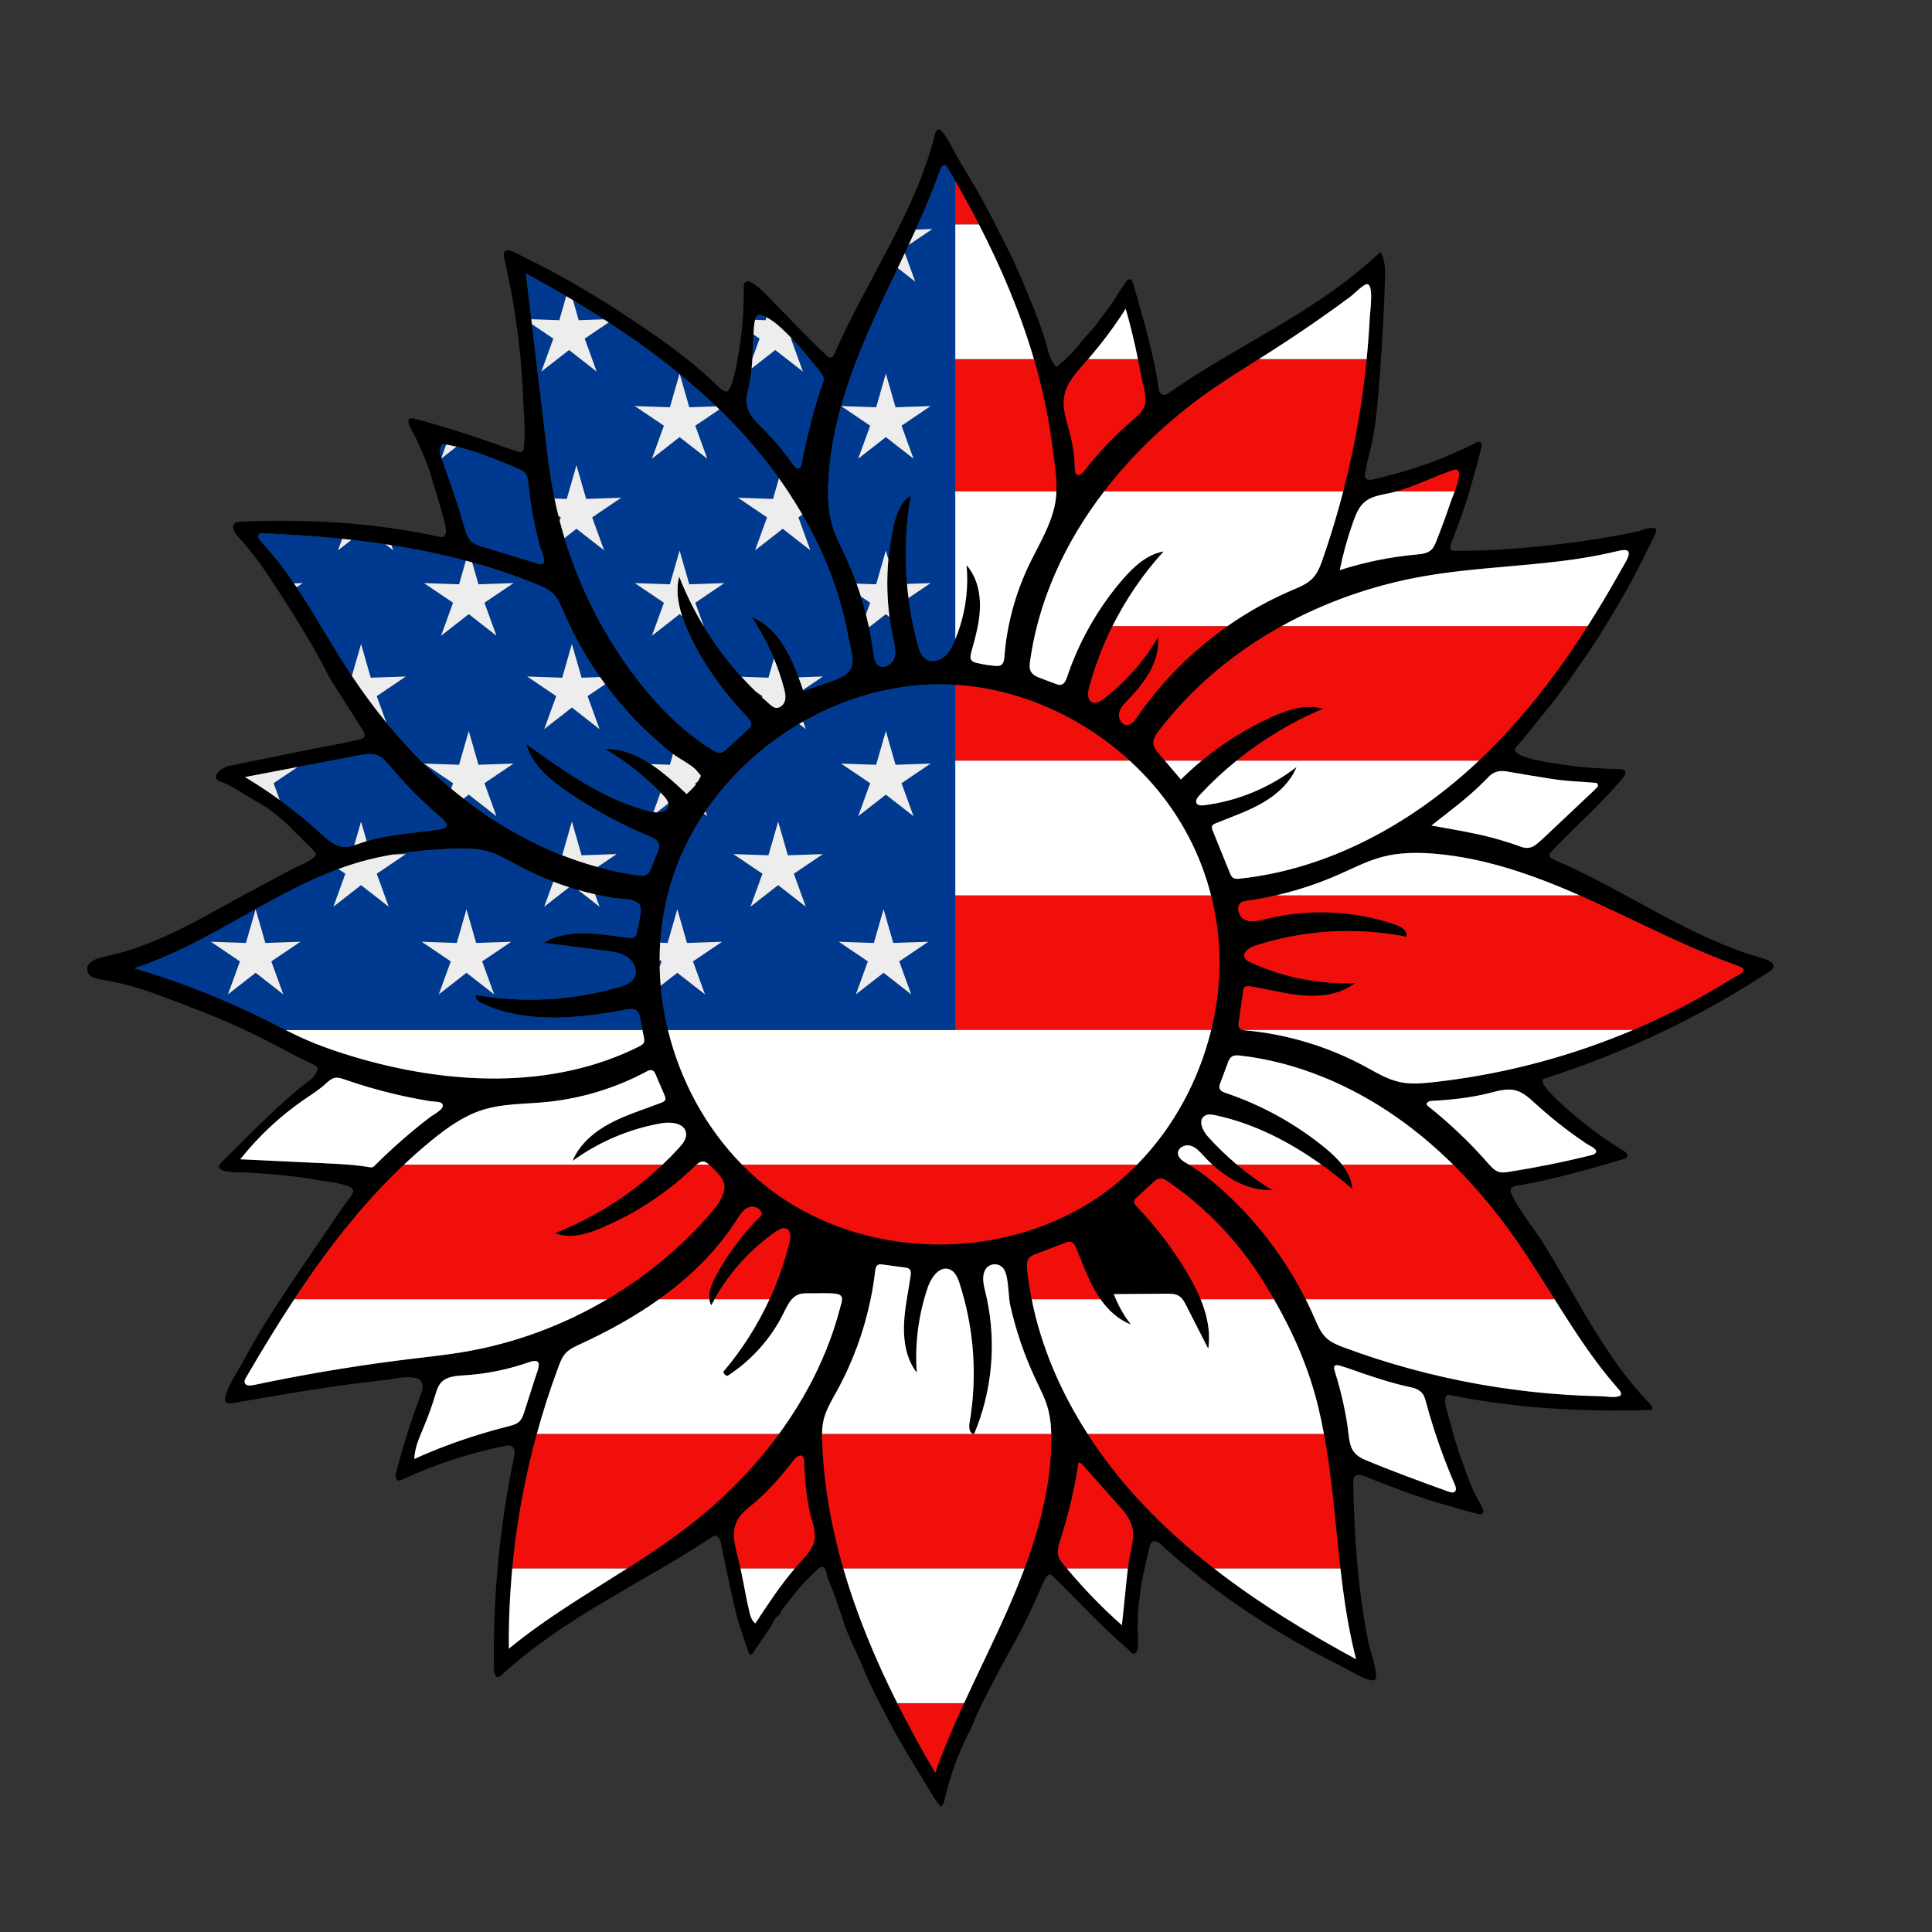 <?xml version="1.0" encoding="utf-8"?>
<!-- Generator: Adobe Illustrator 24.0.0, SVG Export Plug-In . SVG Version: 6.00 Build 0)  -->
<svg version="1.0" id="Layer_1" xmlns="http://www.w3.org/2000/svg" xmlns:xlink="http://www.w3.org/1999/xlink" x="0px" y="0px"
	 viewBox="0 0 1000 1000" style="enable-background:new 0 0 1000 1000;" xml:space="preserve">
<rect x="0" y="0" width="1000" height="1000" fill="#333333" stroke="none"/>
<style type="text/css">
	.st0{fill:#F00F0B;}
	.st1{fill:#FFFFFF;}
	.st2{fill:#003990;}
	.st3{fill:#EDEDED;}
</style>
<g>
	<g>
		<path d="M916.907,498.152c-1.029-0.881-2.637-1.57-4.174-2.002
			c-38.604-10.84-71.686-35.579-108.587-51.268
			c-1.119-0.476-2.46-1.328-2.209-2.517c0.098-0.464,0.434-0.837,0.758-1.184
			c7.326-7.848,15.183-15.172,22.757-22.776c3.872-3.888,7.68-7.843,11.294-11.973
			c3.155-3.607,8.23-8.26,0.504-8.379c-10.35-0.159-20.689-1.058-30.912-2.682
			c-2.901-0.461-26.304-3.458-21.56-8.711
			c5.405-5.996,10.204-12.488,15.342-18.691
			c7.431-8.973,13.911-18.589,20.553-28.104
			c3.831-5.488,7.416-11.159,10.892-16.881c4.398-7.24,8.774-14.506,12.788-21.961
			c4.364-8.104,8.341-16.414,12.438-24.654c0.319-0.642,0.647-1.347,0.497-2.05
			c-0.611-2.833-8.278,0.483-9.848,0.811c-4.139,0.866-8.289,1.674-12.451,2.422
			c-8.323,1.497-16.689,2.757-25.083,3.779c-18.912,2.302-38.597,4.008-57.57,3.734
			c-1.327-0.018-2.051-1.269-1.671-2.534c0.113-0.377,0.293-0.733,0.429-1.104
			c2.568-7.032,5.323-14.002,7.645-21.114c2.195-6.725,3.949-13.595,5.863-20.411
			c0.797-2.839,1.544-5.694,2.227-8.562c0.176-0.739,0.197-1.624-0.445-2.232
			c-0.678-0.642-1.436-0.359-2.16-0.008c-4.614,2.237-9.276,4.36-13.977,6.419
			c-8.491,3.719-17.216,6.691-26.122,9.182c-3.788,1.06-7.604,2.018-11.415,2.991
			c-1.135,0.29-2.289,0.59-3.449,0.672c-1.872,0.132-3.019-1.005-2.721-2.941
			c0.476-3.097,1.059-6.197,1.88-9.219c3.822-14.066,4.75-28.745,5.85-43.219
			c1.218-16.019,2.085-32.066,2.598-48.123c0.158-4.942,0.208-10.19-2.327-14.436
			c-8.085,7.5-16.671,14.46-25.682,20.817
			c-27.164,19.164-57.37,33.451-84.554,52.613
			c-1.623,1.144-3.752,0.361-4.303-1.481c-0.112-0.375-0.194-0.764-0.245-1.152
			c-1.168-8.771-3.218-17.375-5.321-25.943c-2.343-9.544-5.23-18.954-7.883-28.421
			c-0.106-0.378-0.231-0.753-0.379-1.116c-0.506-1.237-2.123-1.634-2.838-0.612
			c-1.807,2.582-3.664,5.148-5.231,7.875c-2.762,4.805-6.381,8.97-9.548,13.463
			c-2.972,4.217-6.794,7.63-9.893,11.728c-3.298,4.36-7.408,8.132-11.841,11.799
			c-2.492-2.718-3.699-5.835-4.523-9.043c-1.767-6.885-4.094-13.574-6.771-20.14
			c-4.391-10.768-8.632-21.595-13.959-31.967
			c-5.141-10.008-9.942-20.196-15.633-29.911
			c-3.416-5.831-6.888-11.629-10.372-17.42c-1.268-2.107-7.21-15.003-9.872-14.479
			c-1.045,0.206-1.481,1.432-1.739,2.465
			c-10.087,40.418-35.221,75.212-51.928,113.373
			c-0.439,1.003-1.089,2.166-2.184,2.207c-0.801,0.03-1.466-0.578-2.032-1.145
			c-9.321-8.505-17.93-17.964-26.846-26.896
			c-1.856-1.859-16.205-18.5-16.036-7.898c0.158,9.926-0.512,19.865-1.992,29.682
			c-0.485,3.219-3.666,25.913-7.648,23.779c-1.035-0.555-2.147-1.097-2.96-1.911
			c-14.838-14.843-33.175-27.282-50.651-38.779
			c-10.918-7.182-22.137-13.904-33.621-20.142
			c-5.742-3.119-11.549-6.116-17.417-8.989c-3.438-1.683-11.503-6.859-9.602,1.291
			c3.76,16.109,6.477,32.462,8.14,48.92c0.846,8.369,1.419,16.765,1.718,25.171
			c0.278,7.816,1.293,16.6,0.086,24.345c-0.18,1.158-1.113,1.672-2.181,1.427
			c-1.53-0.351-3.024-0.884-4.508-1.412
			c-16.406-5.842-32.832-11.387-49.704-15.754c-6.952-1.799-0.564,7.387,0.571,9.836
			c2.902,6.257,5.818,12.512,7.797,19.146c2.081,6.976,4.293,13.917,6.165,20.949
			c0.75,2.815,1.951,5.599,1.666,8.654c-0.184,1.972-1.194,2.996-3.063,2.581
			c-33.407-7.408-69.099-9.453-103.254-7.889
			c-1.232,0.056-2.626,0.2-3.375,1.18c-1.65,2.161,1.288,5.645,2.649,7.136
			c5.315,5.822,10.148,12.032,14.491,18.611
			c4.341,6.576,8.692,13.149,12.868,19.83
			c6.163,9.861,12.202,19.8,17.487,30.173c0.806,1.583,1.564,3.201,2.508,4.7
			c5.462,8.666,10.971,17.302,16.469,25.945c2.813,4.42,0.243,4.759-3.857,5.72
			c-7.039,1.65-14.326,2.769-21.433,4.216l-43.886,8.938
			c-3.408,0.694-10.661,6.128-3.716,8.351c4.429,1.418,8.434,4.306,12.413,6.651
			c3.822,2.251,7.643,4.503,11.465,6.754c3.818,3.172,7.946,5.968,11.366,9.623
			c2.282,2.439,4.767,4.687,7.061,7.115c2.277,2.408,5.052,4.365,6.729,7.324
			c-2.535,3.701-8.874,5.632-12.719,7.687c-5.111,2.733-10.221,5.466-15.332,8.199
			c-12.701,6.639-25.081,13.953-37.796,20.469
			c-9.681,4.961-19.635,9.454-29.979,12.851
			c-5.274,1.732-10.625,2.859-15.99,4.22c-3.462,0.878-8.301,3.212-6.347,7.697
			c1.107,2.541,4.35,3.148,6.798,3.566c4.087,0.697,8.159,1.497,12.181,2.506
			c9.184,2.304,18.058,5.681,26.907,9.05c9.532,3.629,19.069,7.26,28.394,11.389
			c7.863,3.482,15.565,7.313,23.189,11.287c3.814,1.988,7.608,4.013,11.397,6.048
			c1.068,0.574,9.93,4.378,9.961,5.202c0.158,4.169-4.328,6.799-7.191,9.085
			c-3.807,3.038-7.503,6.214-11.12,9.476
			c-7.38,6.653-14.425,13.664-21.466,20.671c-3.305,3.289-6.611,6.578-9.916,9.867
			c-6.003,5.973,9.988,5.123,12.415,5.263c6.098,0.351,12.194,0.771,18.274,1.367
			c6.707,0.658,13.397,1.528,20.026,2.751c3.133,0.578,16.733,1.74,17.531,5.371
			c-0.407,2.306-2.803,4.646-4.105,6.554c-1.74,2.548-3.481,5.096-5.221,7.644
			c-3.59,5.255-7.179,10.511-10.768,15.766
			c-8.448,12.369-16.899,24.743-24.868,37.429
			c-4.482,7.135-8.636,14.471-12.612,21.899
			c-1.502,2.807-11.775,18.397-8.165,20.373c1.101,0.603,2.45,0.403,3.686,0.187
			c17.422-3.048,34.849-6.086,52.36-8.59c8.846-1.265,17.713-2.395,26.601-3.324
			c3.963-0.414,17.834-4.132,18.88,2.393c0.309,1.929-0.402,3.859-1.088,5.689
			c-4.888,13.041-9.094,26.337-12.595,39.816c-0.389,1.497-0.476,3.583,0.991,4.072
			c0.748,0.25,1.551-0.094,2.266-0.428c16.931-7.899,34.813-13.757,53.136-17.408
			c1.139-0.227,2.392-0.429,3.404,0.141c1.832,1.031,1.638,3.686,1.208,5.744
			c-4.116,19.691-7.016,39.637-8.693,59.683
			c-0.85,10.165-1.386,20.356-1.605,30.553
			c-0.109,5.099-0.14,10.2-0.091,15.299c0.028,2.847-0.707,11.503,4.391,6.814
			c31.995-29.428,73.225-47.688,109.219-71.524c1.08-0.715,1.832-0.103,2.549,0.633
			c0.862,0.886,1.125,1.977,1.368,3.179c1.634,8.071,3.365,16.122,5.076,24.177
			c0.244,1.149,0.608,2.276,0.815,3.431c1.775,9.92,5.181,19.363,8.435,28.85
			c0.422,1.232,1.421,1.372,2.169,0.278c3.213-4.704,6.371-9.445,9.549-14.172
			c1.176-2.301,2.221-4.707,4.736-5.941c0.057-1.237,0.635-2.199,1.415-3.152
			c3.103-3.789,5.992-7.763,9.233-11.427c2.866-3.24,6.052-6.203,9.182-9.2
			c1.372-1.314,3.084-0.759,3.659,1.083c0.407,1.303,0.517,2.716,1.036,3.965
			c3.39,8.157,6.129,16.544,8.946,24.905c0.813,2.415,1.832,4.766,2.86,7.101
			c1.979,4.496,4.193,8.895,6.021,13.451c4.261,10.621,9.722,20.66,15.027,30.751
			c4.837,9.201,10.316,18.076,15.765,26.939
			c3.175,5.164,5.975,10.593,9.927,15.258c1.638-1.393,1.805-3.466,2.271-5.319
			c2.888-11.499,6.698-22.646,12.201-33.178c0.64-1.225,1.32-2.444,1.81-3.731
			c3.379-8.883,8.088-17.127,12.377-25.563c4.465-8.782,9.567-17.241,14.028-26.025
			c3.827-7.537,7.178-15.317,10.647-23.032c0.497-1.105,0.98-2.126,1.877-2.938
			c0.674-0.61,1.386-0.743,2.096-0.128c0.745,0.646,1.446,1.343,2.153,2.032
			c12.571,12.265,24.355,25.342,37.833,36.671c0.88,0.739,1.582,2.293,2.762,1.922
			c1.68-0.528,1.816-2.362,1.888-3.915c0.091-1.972,0.125-3.956,0.02-5.927
			c-0.421-7.905,0.262-15.781,1.392-23.551c1.099-7.556,3.07-14.991,4.789-22.448
			c0.584-2.534,3.003-3.131,5.05-1.268c19.01,17.298,39.826,32.583,61.802,45.895
			c10.996,6.661,22.29,12.829,33.827,18.501c2.595,1.276,13.509,8.334,15.959,6.097
			c2.029-1.853-2.906-15.973-3.466-18.808c-5.39-27.276-7.495-55.101-7.886-82.87
			c-0.016-1.118-0.009-2.307,0.589-3.252c1.583-2.5,6.837,0.425,8.777,1.144
			c8.311,3.08,16.534,6.417,24.922,9.266c7.621,2.588,15.407,4.691,23.135,6.959
			c2.642,0.776,5.317,1.445,7.996,2.086c1.187,0.284,2.331-1.12,1.856-2.275
			c-0.525-1.276-1.118-2.539-1.82-3.725c-4.447-7.507-7.036-15.823-9.986-23.926
			c-3.021-8.298-5.009-16.97-7.493-25.466c-0.514-1.758-0.603-3.498-0.198-5.256
			c0.2-0.87,0.96-1.391,1.762-1.227c33.766,6.935,69.17,8.898,103.561,7.894
			c0.53-0.015,1.125-0.061,1.472-0.463c0.626-0.726-0.08-1.807-0.751-2.491
			c-15.333-15.655-26.849-34.46-37.782-53.313
			c-5.577-9.617-11.03-19.309-16.852-28.782
			c-5.515-8.973-13.04-17.428-17.34-26.977c-0.293-0.65-0.556-1.367-0.398-2.062
			c0.318-1.403,2.035-1.883,3.455-2.116c18.651-3.055,36.839-8.4,54.971-13.731
			c0.767-0.226,1.629-0.533,1.935-1.272c0.487-1.18-0.779-2.293-1.87-2.957
			c-9.286-5.653-18.104-12.074-26.338-19.171
			c-1.979-1.706-19.861-16.606-14.759-18.229
			c41.104-13.099,80.423-31.785,116.536-55.385
			C918.666,501.073,918.384,499.416,916.907,498.152z M803.242,403.161
			c6.834,1.101,13.743,1.393,20.635,1.874c0.785,0.055,1.571,0.105,2.35,0.21
			c0.67,0.09,1.156,1.351,0.708,1.878c-0.639,0.751-1.306,1.486-2.022,2.162
			c-8.763,8.273-17.533,16.539-26.313,24.794c-1.007,0.947-2.083,1.82-3.133,2.719
			c-2.455,2.101-5.086,2.645-8.237,1.482c-7.788-2.875-15.781-5.118-23.904-6.81
			c-7.138-1.486-14.335-2.686-22.438-4.184c3.42-2.687,6.167-4.883,8.955-7.026
			c7.215-5.547,14.195-11.395,20.456-17.984c3.032-3.19,6.213-3.591,10.146-2.884
			C788.024,400.754,795.637,401.936,803.242,403.161z M781.714,293.073
			c12.083-1.065,24.162-2.165,36.152-4.02c6.743-1.043,13.412-2.383,20.049-3.961
			c9.156-2.178,3.832,5.134,1.185,9.875c-6.186,11.08-12.683,21.989-19.601,32.628
			c-15.986,24.588-34.284,47.815-55.823,67.794
			c-33.744,31.301-76.253,54.533-122.022,59.395
			c-1.117,0.119-2.324,0.208-3.286-0.373c-0.968-0.584-1.451-1.703-1.876-2.751
			c-2.939-7.258-5.879-14.515-8.818-21.773c-0.308-0.759-0.616-1.623-0.283-2.372
			c0.314-0.707,1.093-1.066,1.809-1.359c8.109-3.323,16.484-6.12,24.083-10.484
			c7.6-4.364,14.521-10.553,17.799-18.681
			c-13.831,10.745-30.598,17.673-47.981,19.824c-1.349,0.167-3.009,0.164-3.712-0.999
			c-0.796-1.317,0.298-2.939,1.345-4.068
			c17.869-19.276,39.879-34.694,64.1-44.903
			c-8.636-2.659-17.946,0.366-26.193,4.061
			c-17.596,7.884-33.745,18.983-47.411,32.585
			c-3.852-4.534-7.704-9.068-11.556-13.602c-1.137-1.339-2.318-2.767-2.614-4.498
			c-0.444-2.589,1.186-5.035,2.776-7.125
			c32.823-43.149,83.829-70.732,137.238-80.039
			C751.852,295.654,766.786,294.39,781.714,293.073z M629.333,521.188
			c-4.886,30.255-18.95,59.245-40.364,81.197
			c-5.387,5.523-11.24,10.6-17.528,15.14
			c-49.386,35.656-121.777,35.44-170.949-0.511
			c-49.172-35.951-71.336-104.865-52.34-162.74
			c18.996-57.875,77.689-100.25,138.601-100.068
			c41.804,0.125,82.375,20.285,109.735,51.534
			C624.302,437.508,636.056,479.556,629.333,521.188z M714.254,256.271
			c1.838-0.439,3.722-0.771,5.547-1.174c11.359-2.511,21.678-8.39,32.776-11.878
			c6.303-1.981-0.63,13.436-1.568,16.222c-2.34,6.948-4.861,13.836-7.559,20.653
			c-0.634,1.603-1.312,3.253-2.557,4.445c-2.043,1.957-5.112,2.252-7.929,2.508
			c-13.415,1.219-26.695,3.926-39.517,8.054c1.733-8.543,4.077-16.963,7.009-25.172
			c1.345-3.765,2.931-7.655,6.009-10.206
			C708.689,257.881,711.416,256.949,714.254,256.271z M627.874,201.195
			c4.912-3.391,9.926-6.631,14.967-9.827c4.779-3.03,9.583-6.021,14.351-9.066
			c11.453-7.314,22.703-14.944,33.735-22.878c2.702-1.943,5.39-3.904,8.065-5.884
			c1.61-1.191,6.76-6.522,8.624-6.477c3.57,0.085,1.532,14.007,1.369,17.269
			c-1.375,27.392-5.266,54.656-11.596,81.341
			c-3.481,14.677-7.7,29.179-12.644,43.43
			c-1.268,3.656-2.653,7.41-5.325,10.209c-2.825,2.96-6.768,4.521-10.533,6.123
			c-32.28,13.74-60.51,36.843-80.364,65.768
			c-1.289,1.878-2.902,3.987-5.18,4.028c-2.848,0.052-4.661-3.437-4.055-6.22
			c0.606-2.783,2.755-4.923,4.749-6.957c8.634-8.807,16.532-20.057,15.385-32.337
			c-7.187,12.361-16.819,23.295-28.174,31.984
			c-1.754,1.342-4.051,2.689-6.035,1.718c-2.489-1.219-2.219-4.811-1.501-7.487
			c7.002-26.123,20.348-50.521,38.568-70.507
			c-8.697,1.509-15.62,8.008-21.373,14.703
			c-12.631,14.697-22.388,31.854-28.561,50.224
			c-0.575,1.711-1.399,3.699-3.165,4.077c-0.954,0.204-1.93-0.144-2.844-0.486
			c-2.516-0.943-5.032-1.886-7.549-2.829c-1.997-0.749-4.159-1.635-5.181-3.507
			c-0.891-1.633-0.69-3.621-0.434-5.463
			C541.211,284.439,579.928,234.295,627.874,201.195z M550.874,205.041
			c0.634-3.546,2.281-6.711,4.365-9.663c2.017-2.859,4.443-5.518,6.753-8.131
			c7.597-8.592,14.516-17.784,20.672-27.461c3.087,10.771,5.62,21.701,7.587,32.732
			c0.829,4.647,2.808,10.647,2.6,15.296c-0.188,4.209-3.89,7.353-6.856,9.874
			c-9.163,7.785-17.494,16.549-24.806,26.094c-0.953,1.244-2.545,2.64-3.856,1.781
			c-0.856-0.561-0.948-1.756-0.97-2.779c-0.139-6.214-0.998-12.412-2.555-18.43
			C552.163,217.994,549.717,211.509,550.874,205.041z M428.675,251.357
			c0.879-29.078,10.736-57.147,22.546-83.733
			c11.809-26.587,25.699-52.307,35.406-79.731c0.439-1.241,1.414-2.771,2.654-2.33
			c0.545,0.194,0.882,0.728,1.176,1.227
			c26.032,44.14,47.55,92.247,54.111,143.483
			c1.296,10.12,3.548,21.568,1.318,31.634
			c-2.383,10.755-8.336,20.335-13.08,30.147
			c-7.228,14.951-11.636,31.259-12.922,47.815
			c-0.132,1.697-0.414,3.694-1.921,4.484c-0.768,0.403-1.683,0.377-2.549,0.32
			c-3.463-0.227-6.904-0.783-10.261-1.658c-0.782-0.204-1.602-0.45-2.153-1.042
			c-1.033-1.109-0.694-2.87-0.288-4.331c2.109-7.583,4.283-15.247,4.508-23.115
			c0.225-7.868-1.711-16.098-6.937-21.984c1.25,13.414-0.944,27.134-6.313,39.49
			c-1.323,3.045-2.918,6.111-5.538,8.149c-2.62,2.039-6.515,2.776-9.273,0.929
			c-2.332-1.562-3.297-4.467-4.043-7.173c-6.917-25.086-8.195-51.709-3.714-77.342
			c-5.242,3.01-7.41,9.377-8.756,15.27c-4.405,19.281-4.496,39.535-0.264,58.855
			c0.734,3.351,1.586,6.91,0.416,10.135c-1.17,3.224-5.345,5.57-8.134,3.573
			c-1.888-1.352-2.295-3.939-2.593-6.242c-2.233-17.27-7.103-34.196-14.39-50.011
			c-2.593-5.627-5.505-11.156-7.16-17.126c-0.66-2.382-1.112-4.808-1.41-7.258
			C428.612,259.68,428.55,255.502,428.675,251.357z M386.403,206.396
			c0.23-3.255,1.338-6.383,1.841-9.589c0.581-3.703,0.981-7.375,1.163-11.122
			c0.19-3.906,0.255-7.82,0.564-11.72c0.179-2.256,0.061-9.638,2.272-10.889
			c0.513-0.29,1.155-0.151,1.718,0.026c4.059,1.272,7.482,4.014,10.61,6.896
			c7.167,6.601,13.319,14.209,19.444,21.787c0.964,1.192,2.253,2.747,2.305,4.372
			c0.059,1.858-1.248,4.238-1.817,6.018c-1.324,4.141-2.561,8.31-3.712,12.502
			c-2.334,8.505-4.308,17.108-5.916,25.78c-0.112,0.606-0.251,1.262-0.72,1.661
			c-0.575,0.49-1.476,0.405-2.12,0.009c-0.644-0.396-1.091-1.036-1.525-1.655
			c-4.639-6.616-9.852-12.829-15.562-18.546c-3.607-3.612-7.627-7.416-8.434-12.456
			C386.352,208.445,386.33,207.42,386.403,206.396z M380.725,220.4
			c16.388,17.296,30.557,36.827,41.187,58.182
			c5.333,10.715,9.764,21.888,13.064,33.396c1.648,5.747,3.015,11.575,4.073,17.46
			c0.768,4.274,3.251,11.59,1.743,15.721c-0.369,1.011-0.96,1.961-1.695,2.747
			c-2.229,2.382-5.434,3.542-8.512,4.622l-14.768,5.18
			c-5.111-15.316-11.831-32.406-26.83-38.382
			c7.605,11.223,13.309,23.73,16.797,36.83c0.585,2.196,1.106,4.536,0.451,6.712
			c-0.655,2.176-2.918,4.034-5.11,3.432c-0.923-0.253-1.687-0.885-2.415-1.506
			c-20.844-17.787-37.202-40.789-47.161-66.317
			c-2.309,8.93,0.364,18.388,3.997,26.866
			c7.352,17.155,18.632,32.4,31.383,46.03c0.965,1.032,2.01,2.255,1.845,3.658
			c-0.134,1.139-1.033,2.014-1.879,2.789c-3.556,3.256-7.111,6.511-10.667,9.767
			c-0.994,0.91-2.082,1.865-3.421,2.023c-1.4,0.165-2.73-0.583-3.929-1.326
			c-16.139-10-29.588-23.893-40.971-39.09c-21.1-28.171-35.542-61.295-41.823-95.926
			c-1.64-9.044-2.732-18.178-3.822-27.305c-3.262-27.304-6.524-54.607-9.786-81.911
			c-0.102-0.852-0.204-1.705-0.305-2.557
			C311.625,162.969,349.828,187.791,380.725,220.4z M229.219,239.256
			c-0.298-0.791-0.597-1.61-0.845-2.44c-0.62-2.073-0.919-4.213-0.063-6.142
			c0.13-0.294,0.304-0.595,0.592-0.738c0.293-0.145,0.641-0.097,0.964-0.044
			c13.174,2.178,25.632,7.363,37.954,12.508c1.41,0.589,2.872,1.215,3.874,2.368
			c1.375,1.584,1.61,3.826,1.818,5.913c0.721,7.247,1.852,14.452,3.385,21.571
			c0.78,3.62,1.663,7.217,2.649,10.787c0.456,1.651,3.637,8.314,0.987,8.993
			c-0.65,0.167-1.332-0.031-1.974-0.227c-9.631-2.944-19.263-5.888-28.894-8.832
			c-2.13-0.651-4.347-1.353-5.939-2.91c-1.745-1.708-2.468-4.175-3.143-6.522
			C237.252,261.968,233.46,250.527,229.219,239.256z M181.621,349.064
			c-0.465-0.704-0.928-1.409-1.387-2.116c-14.64-22.523-26.72-47.027-45.126-66.593
			c-1.011-1.075-2.048-2.832-0.966-3.837c0.535-0.497,1.35-0.498,2.08-0.468
			c48.611,2.008,97.76,8.164,142.682,26.845c2.434,1.012,4.9,2.089,6.868,3.844
			c2.899,2.584,4.406,6.338,5.931,9.909c8.136,19.046,19.534,36.676,33.446,52.012
			c7.06,7.783,14.77,14.978,23.032,21.47c3.591,2.822,10.089,5.658,12.799,9.198
			c2.154,2.814,2.305,1.314,0.346,4.969c-1.337,2.496-3.863,4.816-5.917,6.721
			c-11.98-11.435-25.776-23.623-42.336-23.386
			c11.189,6.533,21.429,14.687,30.303,24.128c1.403,1.493,2.872,3.329,2.534,5.35
			c-0.599,3.585-5.656,3.845-9.185,2.971
			c-23.889-5.917-44.483-20.645-64.427-35.064
			c3.004,10.869,12.398,18.642,21.719,24.991
			c13.213,9,27.338,16.662,42.089,22.828c2.193,0.917,4.72,2.19,5.058,4.543
			c0.168,1.171-0.278,2.333-0.715,3.431c-1.093,2.747-2.186,5.495-3.279,8.242
			c-0.551,1.384-1.179,2.864-2.45,3.641c-1.336,0.816-3.03,0.644-4.58,0.423
			c-31.252-4.466-60.907-17.886-86.241-36.723
			C219.241,398.057,198.57,374.703,181.621,349.064z M145.689,414.738
			c-6.105-4.473-12.42-8.657-18.92-12.533
			c19.631-3.744,39.262-7.489,58.892-11.233c3.26-0.622,6.734-1.225,9.81,0.02
			c2.73,1.105,4.694,3.49,6.586,5.747c7.573,9.035,15.876,17.458,24.801,25.16
			c3.132,2.702,7.498,6.391,0.903,7.384c-13.725,2.067-27.849,2.49-40.953,7.068
			c-2.824,0.986-5.689,2.179-8.677,2.03c-4.763-0.238-8.62-3.762-12.137-6.984
			C159.538,425.479,152.755,419.915,145.689,414.738z M163.302,540.196
			c-2.19-0.875-4.363-1.793-6.514-2.761c-6.261-2.817-12.323-6.051-18.459-9.131
			c-22.093-11.09-45.179-20.201-68.891-27.187
			c41.398-13.263,75.937-43.563,117.806-55.254
			c15.138-4.227,30.881-5.902,46.584-6.568c6.154-0.261,12.418-0.357,18.357,1.276
			c5.846,1.608,11.099,4.812,16.444,7.673c15.521,8.307,32.461,13.955,49.862,16.625
			c3.365,0.516,11.013,0.124,12.706,3.66c1.519,3.172-0.994,10.252-1.478,13.58
			c-0.148,1.019-0.347,2.133-1.135,2.795c-0.883,0.742-2.174,0.649-3.318,0.505
			c-14.87-1.87-31.155-5.225-43.935,2.602
			c10.669,1.354,21.338,2.707,32.006,4.061c4.045,0.513,8.272,1.095,11.598,3.453
			c3.326,2.358,5.345,7.099,3.327,10.642c-1.52,2.668-4.707,3.824-7.653,4.689
			c-24.012,7.055-49.659,8.477-74.304,4.121c-0.681,1.939,1.482,3.62,3.35,4.475
			c22.926,10.497,49.567,7.803,74.341,3.11c1.961-0.371,4.25-0.669,5.722,0.679
			c0.996,0.912,1.312,2.331,1.576,3.656c0.663,3.324,1.327,6.648,1.99,9.972
			c0.175,0.878,0.346,1.815,0.015,2.648c-0.411,1.035-1.479,1.63-2.474,2.129
			c-45.151,22.673-99.45,19.778-147.856,5.299
			C176.328,544.961,169.739,542.766,163.302,540.196z M168.48,602.129
			c-4.443-0.21-8.886-0.42-13.329-0.63c-10.26-0.485-20.521-0.97-30.781-1.455
			c9.509-11.998,20.833-22.555,33.468-31.2c3.543-2.424,7.205-4.712,10.392-7.588
			c1.539-1.389,3.094-2.982,5.133-3.358c1.688-0.311,3.396,0.278,5.017,0.842
			c8.197,2.855,16.536,5.303,24.975,7.334c4.309,1.037,8.645,1.965,13.001,2.783
			c2.178,0.409,4.361,0.791,6.549,1.145c1.358,0.22,4.847,0.084,5.817,1.124
			c2.338,2.505-4.439,5.808-6.112,7.089c-3.404,2.605-6.75,5.287-10.035,8.041
			c-6.433,5.394-12.63,11.069-18.568,17.003c-0.349,0.349-0.714,0.709-1.179,0.873
			c-0.534,0.188-1.121,0.089-1.68-0.006
			C183.665,602.848,176.061,602.488,168.48,602.129z M212.899,703.356
			c-2.623,0.317-5.245,0.645-7.866,0.985c-24.804,3.212-49.478,7.419-73.945,12.606
			c-1.654,0.351-3.92,0.379-4.433-1.232c-0.291-0.913,0.208-1.871,0.69-2.699
			c26.354-45.203,55.674-89.855,96.237-122.909
			c7.899-6.437,16.372-12.494,26.08-15.587c10.298-3.281,21.329-3.033,32.092-4.017
			c18.404-1.682,36.459-7.094,52.754-15.812c1.04-0.557,2.29-1.135,3.342-0.602
			c0.755,0.382,1.143,1.219,1.476,1.996l4.654,10.838
			c0.331,0.772,0.664,1.658,0.318,2.424c-0.318,0.703-1.099,1.052-1.817,1.335
			c-8.815,3.479-17.983,6.158-26.368,10.572
			c-8.386,4.414-16.134,10.883-19.749,19.643
			c13.545-9.865,29.365-16.586,45.868-19.486c5.069-0.891,12.074-0.117,12.862,4.969
			c0.45,2.906-1.611,5.547-3.596,7.717
			c-17.677,19.328-39.81,34.555-64.181,44.154
			c7.352,3.173,15.842,0.705,23.242-2.353
			c18.22-7.53,34.984-18.564,49.107-32.32c1.247-1.215,2.727-2.546,4.459-2.363
			c1.165,0.123,2.134,0.921,2.996,1.715c3.389,3.123,8.662,7.648,7.761,12.62
			c-0.918,5.062-4.333,9.331-7.627,13.101
			c-32.46,37.149-77.956,62.676-126.577,71.022
			C231.472,701.251,222.174,702.235,212.899,703.356z M263.969,738.053
			c-0.339,0.09-0.678,0.175-1.014,0.259
			c-16.63,4.161-32.888,9.803-48.52,16.839
			c0.216-6.023,2.867-11.646,5.176-17.213c2.138-5.154,4.022-10.414,5.641-15.753
			c0.704-2.321,1.405-4.745,3.029-6.548c2.919-3.241,7.804-3.513,12.158-3.787
			c11.402-0.716,22.704-3.016,33.479-6.813c7.792-2.746,4.407,4.029,2.997,8.481
			c-1.857,5.861-3.737,11.714-5.64,17.56c-0.504,1.547-1.038,3.144-2.132,4.348
			C267.821,736.88,265.895,737.542,263.969,738.053z M421.517,797.198
			c-0.473,2.532-1.745,4.754-3.318,6.817c-1.273,1.67-2.742,3.238-4.143,4.783
			c-8.749,9.653-15.938,20.594-23.089,31.484
			c-1.835-1.329-2.537-3.694-3.069-5.896c-2.163-8.961-3.414-18.127-5.663-27.067
			c-1.658-6.59-3.807-13.803-0.838-19.915c1.862-3.832,5.43-6.487,8.697-9.223
			c7.667-6.422,14.262-14.027,20.377-21.941c0.689-0.891,1.403-1.814,2.398-2.343
			c3.272-1.739,3.278,1.556,3.383,3.731c0.15,3.086,0.319,6.172,0.571,9.252
			c0.503,6.137,1.329,12.27,2.94,18.223
			C420.838,789.073,422.272,793.155,421.517,797.198z M418.69,717.749
			c-3.975,7.382-8.418,14.513-13.255,21.359
			c-13.736,19.44-30.623,36.612-49.467,51.123
			c-29.615,22.805-63.743,39.366-92.593,63.131
			c-0.436-49.662,8.314-99.39,25.677-145.92c0.935-2.505,1.933-5.065,3.738-7.037
			c1.993-2.177,4.772-3.428,7.456-4.657c31.795-14.557,62.216-34.842,81.033-64.316
			c1.674-2.622,3.465-5.49,6.385-6.564c2.92-1.074,7.044,1.073,6.496,4.135
			c-9.454,9.284-17.5,20.001-23.778,31.67c-2.497,4.641-4.716,10.335-2.232,14.983
			c7.801-15.319,19.503-28.631,33.696-38.331c1.562-1.067,3.526-2.129,5.245-1.339
			c2.323,1.067,2.152,4.387,1.549,6.872c-5.977,24.62-17.792,47.802-34.202,67.104
			c0.038,1.121,1.041,2.123,2.162,2.159c12.382-7.984,22.537-19.383,29.045-32.6
			c1.845-3.747,3.778-8.005,7.681-9.491c1.806-0.688,3.794-0.661,5.726-0.624
			c4.484,0.085,9.364-0.358,13.799,0.277c4.424,0.634,2.87,3.903,1.978,7.331
			c-1.932,7.42-4.363,14.709-7.238,21.817
			C424.977,705.299,421.996,711.611,418.69,717.749z M544.134,746.24
			c-0.458,30.466-10.638,59.965-22.968,87.829
			c-12.33,27.864-26.942,54.775-37.1,83.502
			c-30.819-52.611-56.228-110.397-58.494-171.328
			c-0.127-3.417-0.178-6.867,0.482-10.222c1.132-5.755,4.274-10.875,7.099-16.015
			c10.533-19.162,17.307-40.38,19.827-62.1c0.141-1.22,0.39-2.63,1.469-3.217
			c0.705-0.383,1.563-0.287,2.358-0.18c3.865,0.521,7.73,1.043,11.595,1.564
			c0.846,0.114,1.758,0.26,2.359,0.867c0.828,0.837,0.736,2.187,0.573,3.353
			c-1.195,8.558-3.169,17.039-3.436,25.675c-0.268,8.637,1.353,17.682,6.616,24.536
			c-1.086-14.91,0.869-30.034,5.71-44.178c1.761-5.147,6.069-11.224,11.175-9.347
			c2.936,1.079,4.319,4.371,5.283,7.346c7.534,23.247,9.304,48.339,5.109,72.414
			c-0.398,2.286,0.151,5.716,2.449,5.393c9.653-22.887,11.739-48.893,5.857-73.026
			c-0.96-3.938-2.078-8.305-0.13-11.859c2.039-3.721,7.475-3.743,9.649-0.341
			c2.607,4.08,2.179,13.779,3.274,18.67c2.96,13.222,7.378,26.119,13.162,38.373
			c2.306,4.885,4.841,9.705,6.305,14.904c0.968,3.438,1.449,6.982,1.658,10.552
			C544.146,741.68,544.168,743.965,544.134,746.24z M586.419,795.757
			c-0.143,2.237-0.561,4.439-1.018,6.637c-0.32,1.538-0.658,3.073-0.934,4.618
			c-0.512,2.86-0.812,5.753-1.111,8.643c-0.883,8.524-1.766,17.049-2.648,25.573
			c-10.94-9.696-21.094-20.277-30.332-31.606
			c-0.903-1.107-1.811-2.245-2.32-3.579c-1.139-2.983-0.101-6.304,0.879-9.342
			c4.18-12.949,7.304-26.239,9.331-39.694c1.015,0.05,1.803,0.867,2.478,1.627
			c5.45,6.139,10.9,12.277,16.35,18.416
			C582.194,782.796,586.946,787.521,586.419,795.757z M700.965,855.028
			c0.304,1.268,0.619,2.533,0.946,3.796
			c-40.284-21.868-79.303-47.18-110.687-80.587
			c-31.384-33.407-54.831-75.652-59.568-121.243
			c-0.2-1.921-0.317-4.037,0.823-5.596c0.915-1.253,2.447-1.865,3.897-2.417
			c4.991-1.899,9.983-3.797,14.974-5.696c0.991-0.377,2.074-0.758,3.086-0.443
			c1.31,0.408,1.999,1.807,2.529,3.072c3.232,7.723,5.996,15.693,10.263,22.896
			c4.267,7.203,10.283,13.724,18.096,16.733c-3.7-4.76-6.683-10.076-8.817-15.714
			c9.121-0.068,18.242-0.135,27.363-0.202c2.152-0.016,4.43,0.001,6.27,1.118
			c1.842,1.118,2.908,3.136,3.886,5.056l11.368,22.31
			c2.086-14.241-4.193-28.359-11.68-40.651
			c-7.229-11.867-15.737-22.954-25.329-33.006
			c-0.643-0.674-1.333-1.445-1.325-2.376c0.009-0.977,0.781-1.756,1.5-2.419
			c2.739-2.527,5.479-5.055,8.218-7.582c1.054-0.973,2.222-1.997,3.651-2.115
			c1.44-0.118,2.767,0.715,3.96,1.528c19.326,13.178,35.876,30.377,48.409,50.12
			c13.193,20.783,23.837,42.865,29.59,66.921
			c3.188,13.33,5.244,26.906,6.854,40.508
			C692.645,797.789,694.21,826.906,700.965,855.028z M752.67,767.631
			c0.113,0.262,0.226,0.524,0.34,0.786c0.522,1.203,0.978,2.796-0.004,3.665
			c-0.834,0.738-2.126,0.399-3.173,0.02
			c-14.558-5.271-29.124-10.545-43.4-16.54
			c-8.779-3.687-7.769-9.918-9.09-18.338c-1.45-9.24-3.598-18.37-6.424-27.285
			c-1.341-4.232,1.148-3.564,4.032-2.658c3.926,1.234,7.79,2.687,11.689,4.005
			c7.531,2.547,15.123,4.961,22.912,6.595c4.411,0.926,7.06,2.3,8.243,6.76
			c1.322,4.982,2.77,9.93,4.341,14.839
			C745.189,749.028,748.706,758.426,752.67,767.631z M784.104,640.885
			c4.528,6.435,8.818,13.027,13.033,19.668
			c7.983,12.578,15.7,25.331,24.264,37.527c3.272,4.66,6.667,9.236,10.239,13.672
			c1.786,2.218,3.616,4.402,5.496,6.541c1.181,1.344,3.352,3.668,0.585,4.486
			c-2.519,0.745-6.461-0.027-9.096-0.081c-3.038-0.061-6.075-0.157-9.111-0.286
			c-6.071-0.259-12.137-0.656-18.191-1.188
			c-24.215-2.128-48.238-6.429-71.687-12.836
			c-11.372-3.107-22.61-6.71-33.667-10.8c-3.433-1.27-6.947-2.647-9.59-5.178
			c-2.863-2.741-4.404-6.542-5.981-10.178
			c-11.184-25.783-28.116-49.053-49.208-67.626
			c-5.179-4.56-10.629-8.858-16.629-12.268c-2.215-1.259-4.813-2.872-4.862-5.419
			c-0.057-2.944,3.678-4.716,6.512-3.917c2.834,0.799,4.882,3.182,6.868,5.355
			c9.237,10.101,21.919,18.329,35.59,17.674
			c-12.459-7.536-23.791-16.934-33.501-27.784
			c-2.706-3.024-5.114-8.205-1.816-10.569c1.625-1.164,3.845-0.846,5.8-0.428
			c26.511,5.681,50.265,20.553,70.854,38.194
			c-0.622-8.807-7.446-15.815-14.286-21.397
			c-15.193-12.398-32.633-22.035-51.215-28.299
			c-1.353-0.456-2.903-1.084-3.289-2.459c-0.246-0.877,0.074-1.803,0.391-2.657
			c1.286-3.473,2.573-6.945,3.859-10.418c0.433-1.169,0.913-2.403,1.907-3.154
			c1.307-0.989,3.115-0.87,4.743-0.68c29.093,3.397,56.905,15.151,80.887,31.968
			C746.986,595.163,767.248,616.931,784.104,640.885z M811.787,585.337
			c3.062,2.293,6.183,4.508,9.363,6.633c0.833,0.557,1.948,1.098,2.941,1.711
			c0.642,0.396,1.232,0.822,1.662,1.302c1.213,1.354-0.295,2.484-1.702,2.835
			c-14.209,3.546-28.576,6.46-43.044,8.73c-1.661,0.261-3.381,0.51-5.005,0.075
			c-2.384-0.639-4.129-2.617-5.755-4.474
			c-9.427-10.764-19.829-20.673-31.037-29.567
			c-0.288-0.229-0.591-0.475-0.717-0.821c-0.43-1.175,1.292-1.881,2.541-1.948
			c9.957-0.535,19.93-1.559,29.599-3.999c4.595-1.159,9.404-2.642,13.975-1.39
			c3.87,1.06,6.939,3.922,9.909,6.62
			C800.05,576.071,805.804,580.855,811.787,585.337z M902.052,502.975
			c-1.091,1.392-3.833,2.476-5.34,3.417c-3.615,2.26-7.27,4.456-10.961,6.587
			c-14.768,8.525-30.133,16.014-45.939,22.413
			c-15.807,6.398-32.055,11.706-48.593,15.867
			c-16.371,4.119-33.026,7.115-49.809,8.933c-5.58,0.604-11.274,1.076-16.765-0.088
			c-6.514-1.38-12.307-4.959-18.166-8.123
			c-18.991-10.255-40.066-16.632-61.557-18.627c-1.336-0.124-2.881-0.355-3.557-1.515
			c-0.47-0.807-0.353-1.812-0.221-2.737c0.763-5.345,1.525-10.69,2.288-16.035
			c0.11-0.77,0.254-1.606,0.833-2.126c0.722-0.647,1.822-0.551,2.781-0.404
			c9.266,1.429,18.357,4.047,27.705,4.764c9.348,0.717,19.326-0.703,26.699-6.496
			c-18.637,0.795-37.451-2.942-54.369-10.799c-1.106-0.514-2.283-1.12-2.816-2.217
			c-1.338-2.753,2.217-5.257,5.125-6.21c25.22-8.265,52.581-9.901,78.607-4.701
			c0.812-3.027-2.74-5.282-5.705-6.298c-21.378-7.326-44.869-8.367-66.811-2.959
			c-3.687,0.909-7.704,1.971-11.153,0.383c-3.449-1.588-4.924-7.241-1.59-9.057
			c0.817-0.445,1.762-0.577,2.683-0.708c16.342-2.328,32.362-6.903,47.469-13.557
			c7.489-3.298,14.81-7.125,22.726-9.196c8.687-2.274,17.811-2.353,26.76-1.622
			c28.631,2.34,55.976,12.743,82.118,24.652
			c16.599,7.561,32.896,15.77,49.58,23.146
			c8.37,3.7,16.836,7.191,25.456,10.268c1.06,0.378,3.104,1.071,2.878,2.32
			C902.369,502.474,902.256,502.715,902.052,502.975z"/>
	</g>
</g>
<g>
	<g>
		<path class="st0" d="M494.434,93.628v22.55h12.278
			C502.791,108.555,498.682,101.038,494.434,93.628z M544.569,230.272
			c-1.931-15.08-5.16-29.889-9.416-44.406h-40.719v68.502h52.361
			C547.078,246.358,545.55,237.935,544.569,230.272z M556.363,242.785
			c0.023,1.023,0.115,2.218,0.97,2.779c1.31,0.859,2.903-0.538,3.856-1.781
			c7.312-9.545,15.643-18.308,24.806-26.094c2.966-2.52,6.668-5.665,6.856-9.874
			c0.208-4.649-1.772-10.648-2.6-15.296c-0.396-2.222-0.822-4.439-1.264-6.653
			h-25.786c-0.402,0.462-0.804,0.923-1.209,1.381
			c-2.31,2.613-4.736,5.272-6.753,8.131c-2.083,2.952-3.73,6.117-4.365,9.663
			c-1.157,6.468,1.288,12.953,2.934,19.314
			C555.365,230.373,556.224,236.571,556.363,242.785z M494.434,354.455v39.288h90.309
			C560.06,371.152,527.884,356.506,494.434,354.455z M494.434,643.913
			c27.525-1.438,54.628-10.229,77.007-26.387
			c6.127-4.424,11.837-9.361,17.109-14.72H384.07
			c5.075,5.154,10.553,9.919,16.421,14.209
			C427.382,636.675,461.216,645.649,494.434,643.913z M629.333,521.188
			c3.154-19.529,2.241-39.149-2.487-57.758H494.434v69.688h132.477
			C627.874,529.173,628.686,525.192,629.333,521.188z M765.436,393.743
			c20.778-19.605,38.515-42.232,54.064-66.147c0.765-1.177,1.523-2.358,2.277-3.541
			H663.412c-24.617,13.628-46.544,31.824-63.574,54.213
			c-1.59,2.09-3.22,4.537-2.776,7.125c0.297,1.731,1.477,3.159,2.614,4.498
			c1.091,1.284,2.181,2.568,3.272,3.852h19.018
			c11.123-9.216,23.494-16.928,36.677-22.834
			c8.247-3.695,17.557-6.72,26.193-4.061
			c-16.113,6.791-31.245,15.891-44.833,26.895H765.436z M752.578,243.219
			c-10.133,3.185-19.617,8.361-29.835,11.149h30.199
			C754.908,249.001,757,241.829,752.578,243.219z M571.478,254.367h123.757
			c0.747-2.89,1.466-5.788,2.155-8.693c4.668-19.682,8.006-39.679,9.99-59.809
			h-55.812c-2.909,1.833-5.822,3.661-8.727,5.503
			c-5.042,3.196-10.055,6.436-14.967,9.827
			C606.644,215.851,587.227,233.851,571.478,254.367z M579.29,369.013
			c-0.606,2.783,1.208,6.272,4.055,6.22c2.278-0.041,3.891-2.15,5.18-4.028
			c12.608-18.368,28.597-34.383,46.853-47.149h-59.552
			c-5.088,10.187-9.165,20.879-12.114,31.878
			c-0.717,2.677-0.987,6.269,1.501,7.487c1.984,0.972,4.28-0.375,6.035-1.718
			c11.356-8.69,20.987-19.623,28.174-31.984
			c1.147,12.279-6.751,23.53-15.385,32.337
			C582.045,364.089,579.896,366.23,579.29,369.013z M784.104,640.885
			c-9.543-13.561-20.179-26.421-31.962-38.079h-57.506
			c2.932,3.737,5.038,7.93,5.37,12.638c-5.159-4.42-10.517-8.666-16.067-12.638
			h-43.732c5.803,4.872,11.978,9.303,18.462,13.224
			c-11.594,0.555-22.475-5.279-31.148-13.224h-12.153
			c5.682,3.331,10.876,7.444,15.821,11.799
			c18.402,16.204,33.636,35.985,44.65,57.889h128.812
			c-2.502-3.982-4.995-7.97-7.516-11.941
			C792.922,653.913,788.633,647.321,784.104,640.885z M596.777,612.078
			c-2.739,2.527-5.479,5.055-8.218,7.582c-0.718,0.663-1.491,1.441-1.5,2.419
			c-0.008,0.931,0.682,1.702,1.325,2.376
			c9.592,10.053,18.1,21.14,25.329,33.006c2.905,4.769,5.625,9.813,7.748,15.032
			h37.925c-2.113-3.668-4.312-7.295-6.59-10.882
			c-12.533-19.743-29.083-36.942-48.409-50.12c-1.193-0.814-2.521-1.647-3.96-1.528
			C598.999,610.081,597.831,611.106,596.777,612.078z M554.436,642.843
			c-1.012-0.316-2.096,0.066-3.086,0.443c-4.991,1.899-9.983,3.797-14.974,5.696
			c-1.45,0.552-2.982,1.164-3.897,2.417c-1.139,1.559-1.022,3.675-0.823,5.596
			c0.542,5.213,1.331,10.382,2.346,15.5h35.614
			c-0.849-1.197-1.645-2.429-2.388-3.682c-4.267-7.203-7.031-15.173-10.263-22.896
			C556.435,644.65,555.746,643.252,554.436,642.843z M685.266,742.182H562.948
			c8.284,12.861,17.841,24.947,28.276,36.056
			c11.479,12.219,23.983,23.351,37.193,33.632h65.383
			c-1.638-14.256-2.873-28.588-4.559-42.829
			C688.178,760.055,686.917,751.081,685.266,742.182z M899.531,499.932
			c-8.62-3.078-17.086-6.568-25.456-10.268
			c-16.684-7.376-32.982-15.584-49.58-23.146c-2.288-1.042-4.586-2.072-6.893-3.087
			H660.514c-4.989,1.149-10.026,2.088-15.094,2.81
			c-0.921,0.131-1.866,0.263-2.683,0.708c-3.335,1.817-1.859,7.47,1.59,9.057
			c3.449,1.588,7.466,0.526,11.153-0.383c21.942-5.408,45.433-4.367,66.811,2.959
			c2.965,1.016,6.518,3.271,5.705,6.298c-26.026-5.2-53.386-3.564-78.607,4.701
			c-2.908,0.953-6.463,3.457-5.125,6.21c0.533,1.097,1.709,1.703,2.816,2.217
			c16.918,7.857,35.733,11.594,54.369,10.799c-7.372,5.792-17.35,7.213-26.699,6.496
			c-9.348-0.717-18.439-3.335-27.705-4.764c-0.958-0.148-2.059-0.244-2.781,0.404
			c-0.579,0.519-0.723,1.356-0.833,2.126c-0.763,5.345-1.525,10.69-2.288,16.035
			c-0.132,0.924-0.249,1.93,0.221,2.737c0.417,0.716,1.166,1.077,1.992,1.279
			h201.939c13.879-5.879,27.4-12.604,40.455-20.139
			c3.692-2.131,7.347-4.327,10.961-6.587c1.506-0.942,4.248-2.026,5.34-3.417
			c0.204-0.26,0.316-0.501,0.357-0.724
			C902.635,501.003,900.591,500.31,899.531,499.932z M403.221,742.182H277.85
			c-6.24,22.803-10.497,46.15-12.707,69.688h59.415
			c10.735-6.843,21.334-13.879,31.41-21.638
			C373.812,776.49,389.899,760.361,403.221,742.182z M341.132,672.494h26.02
			c-0.505-3.914,1.278-8.189,3.231-11.819
			c6.278-11.669,14.323-22.386,23.778-31.67c0.548-3.063-3.576-5.209-6.496-4.135
			c-2.92,1.074-4.711,3.942-6.385,6.564
			C370.87,647.737,356.91,661.228,341.132,672.494z M401.846,637.328
			c-13.206,9.026-24.253,21.179-32.01,35.166h28.478
			c4.381-9.517,7.854-19.452,10.326-29.634c0.603-2.484,0.774-5.805-1.549-6.872
			C405.372,635.199,403.408,636.261,401.846,637.328z M416.823,766.88
			c-0.253-3.08-0.422-6.166-0.571-9.252c-0.105-2.175-0.111-5.47-3.383-3.731
			c-0.995,0.529-1.709,1.452-2.398,2.343c-6.115,7.913-12.71,15.519-20.377,21.941
			c-3.266,2.736-6.835,5.391-8.697,9.223c-2.969,6.112-0.82,13.325,0.838,19.915
			c0.38,1.511,0.73,3.029,1.062,4.551h28.067c0.883-1.036,1.777-2.062,2.692-3.072
			c1.401-1.545,2.87-3.112,4.143-4.783c1.572-2.063,2.845-4.285,3.318-6.817
			c0.755-4.043-0.679-8.125-1.754-12.095
			C418.152,779.15,417.326,773.017,416.823,766.88z M560.743,758.634
			c-0.675-0.76-1.463-1.577-2.478-1.627c-2.027,13.455-5.151,26.745-9.331,39.694
			c-0.981,3.039-2.018,6.359-0.879,9.342c0.509,1.334,1.417,2.472,2.32,3.579
			c0.614,0.753,1.232,1.501,1.854,2.247h31.538
			c0.192-1.625,0.412-3.247,0.7-4.858c0.276-1.544,0.615-3.08,0.934-4.618
			c0.457-2.198,0.875-4.4,1.018-6.637c0.528-8.236-4.224-12.961-9.326-18.707
			C571.643,770.911,566.193,764.773,560.743,758.634z M484.066,917.57
			c4.337-12.263,9.486-24.195,14.922-36.012h-34.567
			C470.568,893.804,477.181,905.817,484.066,917.57z M425.498,742.182
			c-0.013,1.353,0.023,2.709,0.074,4.06c0.83,22.332,4.773,44.241,10.948,65.628
			h93.745c7.89-21.17,13.531-43.136,13.869-65.63
			c0.02-1.351,0.017-2.705-0.014-4.058H425.498z M367.257,628.649
			c3.294-3.77,6.71-8.04,7.627-13.101c0.901-4.972-4.372-9.497-7.761-12.62
			c-0.044-0.041-0.09-0.081-0.135-0.122h-6.497
			c-0.284,0.252-0.559,0.513-0.823,0.77
			c-14.123,13.756-30.887,24.789-49.107,32.32
			c-7.4,3.059-15.89,5.526-23.242,2.353c20.582-8.106,39.568-20.228,55.621-35.443
			H209.116c-21.801,20.545-40.222,44.474-56.837,69.688h162.031
			C334.126,660.786,352.11,645.983,367.257,628.649z"/>
	</g>
</g>
<g>
	<g>
		<path class="st1" d="M163.302,540.196c6.437,2.57,13.025,4.765,19.668,6.752
			c48.405,14.478,102.705,17.374,147.856-5.299c0.995-0.5,2.063-1.094,2.474-2.129
			c0.331-0.832,0.16-1.77-0.015-2.648c-0.25-1.251-0.499-2.502-0.749-3.753
			H147.814c2.966,1.493,5.947,2.954,8.975,4.316
			C158.94,538.403,161.112,539.321,163.302,540.196z M500.284,292.543
			c5.225,5.886,7.161,14.116,6.937,21.984c-0.092,3.207-0.51,6.38-1.114,9.528
			c-0.876,4.574-2.145,9.095-3.395,13.587c-0.406,1.46-0.745,3.221,0.288,4.331
			c0.551,0.592,1.37,0.838,2.153,1.042c3.358,0.876,6.799,1.432,10.261,1.658
			c0.866,0.057,1.781,0.083,2.549-0.32c1.508-0.791,1.79-2.787,1.921-4.484
			c0.413-5.309,1.148-10.592,2.192-15.813c2.213-11.062,5.82-21.846,10.73-32.002
			c4.744-9.812,10.697-19.392,13.08-30.147c0.541-2.444,0.817-4.97,0.908-7.539
			h-52.361v69.688v6.889c0.94-2.256,1.775-4.556,2.504-6.889
			C500.11,313.908,501.27,303.13,500.284,292.543z M506.712,116.178h-12.278v69.688
			h40.719C528.097,161.801,518.213,138.539,506.712,116.178z M582.664,159.787
			c-5.827,9.161-12.34,17.885-19.463,26.079h25.786
			C587.234,177.092,585.129,168.388,582.664,159.787z M596.487,405.74
			c-3.684-4.208-7.611-8.213-11.745-11.997h-90.309v69.688h132.412
			C621.494,442.37,611.254,422.606,596.487,405.74z M494.434,602.806h94.116
			c0.139-0.141,0.281-0.279,0.419-0.421
			c18.58-19.048,31.622-43.394,37.942-69.267H494.434H345.726
			c6.363,26.111,19.554,50.603,38.344,69.688H494.434z M826.935,407.123
			c0.448-0.526-0.039-1.788-0.708-1.878c-0.779-0.105-1.565-0.155-2.35-0.21
			c-6.891-0.481-13.801-0.773-20.635-1.874c-7.605-1.225-15.218-2.407-22.799-3.768
			c-3.932-0.706-7.114-0.306-10.146,2.884c-6.261,6.589-13.241,12.437-20.456,17.984
			c-2.788,2.143-5.535,4.34-8.955,7.026c8.103,1.498,15.301,2.698,22.438,4.184
			c8.124,1.691,16.116,3.935,23.904,6.81c3.151,1.163,5.782,0.619,8.237-1.482
			c1.051-0.899,2.127-1.773,3.133-2.719c8.78-8.255,17.55-16.52,26.313-24.794
			C825.629,408.609,826.296,407.874,826.935,407.123z M621.966,393.743h-19.018
			c2.761,3.25,5.522,6.5,8.284,9.75
			C614.659,400.082,618.243,396.828,621.966,393.743z M765.436,393.743H640.004
			c-6.837,5.537-13.285,11.555-19.267,18.008c-1.046,1.129-2.141,2.751-1.345,4.068
			c0.703,1.163,2.363,1.166,3.712,0.999c17.382-2.151,34.149-9.079,47.981-19.824
			c-3.278,8.128-10.199,14.316-17.799,18.681
			c-7.6,4.364-15.974,7.161-24.083,10.484c-0.716,0.293-1.495,0.652-1.809,1.359
			c-0.333,0.749-0.025,1.612,0.283,2.372c2.939,7.258,5.879,14.515,8.818,21.773
			c0.424,1.048,0.908,2.167,1.876,2.751c0.962,0.58,2.169,0.491,3.286,0.373
			c45.768-4.862,88.278-28.094,122.022-59.395
			C764.266,394.844,764.851,394.294,765.436,393.743z M663.412,324.055h158.365
			c6.071-9.515,11.821-19.234,17.323-29.088c2.647-4.74,7.971-12.052-1.185-9.875
			c-6.637,1.578-13.306,2.918-20.049,3.961
			c-11.99,1.855-24.069,2.954-36.152,4.02
			c-14.928,1.316-29.862,2.581-44.638,5.156
			C711.379,302.707,686.239,311.418,663.412,324.055z M700.457,269.929
			c-2.932,8.21-5.276,16.629-7.009,25.172c12.822-4.128,26.102-6.835,39.517-8.054
			c2.818-0.256,5.886-0.551,7.929-2.508c1.245-1.192,1.923-2.843,2.557-4.445
			c2.698-6.818,5.218-13.705,7.559-20.653c0.28-0.832,1.094-2.789,1.931-5.073
			H722.743c-0.974,0.266-1.953,0.511-2.941,0.729
			c-1.825,0.404-3.71,0.736-5.547,1.174c-2.839,0.678-5.565,1.61-7.788,3.452
			C703.388,262.274,701.801,266.164,700.457,269.929z M635.378,324.055
			c10.492-7.337,21.73-13.604,33.511-18.618c3.765-1.602,7.707-3.163,10.533-6.123
			c2.672-2.799,4.057-6.553,5.325-10.209c3.965-11.431,7.463-23.023,10.489-34.738
			H571.478c-16.047,20.905-28.282,44.424-34.734,69.688
			c-1.516,5.937-2.717,11.97-3.569,18.088c-0.257,1.842-0.457,3.83,0.434,5.463
			c1.022,1.872,3.184,2.758,5.181,3.507c2.516,0.943,5.032,1.886,7.549,2.829
			c0.914,0.342,1.89,0.69,2.844,0.486c1.765-0.378,2.59-2.366,3.165-4.077
			c3.063-9.115,7.01-17.932,11.751-26.297
			c4.814-8.493,10.446-16.522,16.81-23.927
			c5.753-6.694,12.676-13.194,21.373-14.703
			c-10.548,11.571-19.459,24.622-26.455,38.629H635.378z M708.986,164.333
			c0.164-3.263,2.202-17.184-1.369-17.269c-1.863-0.045-7.014,5.286-8.624,6.477
			c-2.675,1.979-5.364,3.941-8.065,5.884c-11.032,7.934-22.283,15.564-33.735,22.878
			c-1.87,1.194-3.747,2.38-5.625,3.563h55.812
			C708.086,178.703,708.625,171.523,708.986,164.333z M642.116,546.379
			c-1.628-0.19-3.436-0.308-4.743,0.68c-0.994,0.752-1.474,1.985-1.907,3.154
			c-1.286,3.473-2.573,6.945-3.859,10.418c-0.316,0.854-0.637,1.78-0.391,2.657
			c0.386,1.375,1.936,2.003,3.289,2.459c18.582,6.265,36.022,15.901,51.215,28.299
			c3.184,2.598,6.363,5.505,8.916,8.759h57.506
			c-9.03-8.935-18.734-17.164-29.139-24.46
			C699.021,561.53,671.209,549.775,642.116,546.379z M629.153,577.25
			c-1.955-0.419-4.175-0.737-5.8,0.428c-3.299,2.363-0.891,7.545,1.816,10.569
			c4.657,5.204,9.691,10.069,15.04,14.56h43.732
			C667.341,590.928,649.021,581.507,629.153,577.25z M614.562,602.337
			c0.271,0.154,0.539,0.312,0.807,0.469h12.153
			c-1.554-1.424-3.039-2.915-4.442-4.45c-1.987-2.173-4.035-4.556-6.868-5.355
			c-2.834-0.799-6.569,0.973-6.512,3.917
			C609.749,599.466,612.347,601.079,614.562,602.337z M831.641,711.752
			c-3.572-4.435-6.967-9.011-10.239-13.672
			c-5.861-8.346-11.324-16.953-16.748-25.586H675.841
			c1.61,3.202,3.131,6.449,4.558,9.738c1.577,3.636,3.119,7.436,5.981,10.178
			c2.643,2.531,6.157,3.909,9.59,5.178c11.057,4.09,22.294,7.693,33.667,10.8
			c23.449,6.407,47.472,10.708,71.687,12.836
			c6.054,0.532,12.119,0.928,18.191,1.188c3.036,0.13,6.073,0.225,9.111,0.286
			c2.636,0.053,6.577,0.825,9.096,0.081c2.767-0.818,0.596-3.142-0.585-4.486
			C835.257,716.154,833.427,713.97,831.641,711.752z M739.211,572.582
			c11.208,8.894,21.61,18.803,31.037,29.567c0.191,0.218,0.384,0.438,0.579,0.657
			c1.466,1.646,3.072,3.253,5.176,3.817c1.624,0.435,3.344,0.186,5.005-0.075
			c6.987-1.096,13.949-2.346,20.882-3.742c7.424-1.494,14.814-3.155,22.161-4.989
			c1.407-0.351,2.915-1.481,1.702-2.835c-0.43-0.48-1.02-0.906-1.662-1.302
			c-0.992-0.613-2.108-1.154-2.941-1.711c-3.18-2.126-6.302-4.34-9.363-6.633
			c-5.983-4.481-11.737-9.265-17.269-14.292c-2.969-2.698-6.039-5.561-9.909-6.62
			c-4.571-1.252-9.38,0.231-13.975,1.39c-9.669,2.44-19.642,3.464-29.599,3.999
			c-1.249,0.067-2.971,0.773-2.541,1.948
			C738.62,572.107,738.922,572.353,739.211,572.582z M569.616,672.494h-35.614
			c4.909,24.755,15.165,48.294,28.946,69.688h122.318
			c-0.848-4.572-1.797-9.125-2.879-13.649
			c-4.76-19.904-12.87-38.455-23-56.039h-37.925
			c3.349,8.233,5.209,16.902,3.932,25.618L614.026,675.802
			c-0.58-1.138-1.192-2.309-1.977-3.308c-0.539-0.686-1.159-1.292-1.909-1.748
			c-1.839-1.117-4.118-1.134-6.27-1.118c-9.121,0.068-18.242,0.135-27.363,0.202
			c0.339,0.897,0.703,1.784,1.085,2.663c2.019,4.65,4.621,9.048,7.733,13.051
			C578.87,683.06,573.644,678.177,569.616,672.494z M693.801,811.87h-65.383
			c22.907,17.827,47.944,33.085,73.493,46.955
			c-0.326-1.263-0.641-2.529-0.946-3.796
			C697.556,840.837,695.47,826.392,693.801,811.87z M752.67,767.631
			c-3.59-8.336-6.809-16.831-9.653-25.45c-0.297-0.899-0.593-1.799-0.882-2.701
			c-1.57-4.909-3.019-9.857-4.341-14.839c-1.183-4.461-3.832-5.835-8.243-6.76
			c-7.789-1.634-15.381-4.048-22.912-6.595c-3.899-1.319-7.763-2.771-11.689-4.005
			c-2.884-0.907-5.373-1.574-4.032,2.658c2.826,8.916,4.974,18.046,6.424,27.285
			c0.274,1.749,0.448,3.401,0.63,4.958c0.694,5.939,1.504,10.459,8.46,13.38
			c14.276,5.995,28.841,11.269,43.4,16.54c1.047,0.379,2.339,0.718,3.173-0.02
			c0.982-0.869,0.526-2.462,0.004-3.665
			C752.897,768.156,752.783,767.894,752.67,767.631z M643.358,533.119
			c0.512,0.125,1.054,0.189,1.565,0.236c21.491,1.995,42.566,8.372,61.557,18.627
			c5.859,3.164,11.652,6.743,18.166,8.123c5.491,1.163,11.185,0.692,16.765,0.088
			c16.783-1.818,33.438-4.814,49.809-8.933c16.537-4.161,32.786-9.469,48.593-15.867
			c1.834-0.743,3.662-1.501,5.485-2.273H643.358z M742.376,441.866
			c-8.95-0.731-18.073-0.652-26.76,1.622c-7.916,2.072-15.238,5.898-22.726,9.196
			c-10.422,4.59-21.278,8.19-32.375,10.746h157.087
			C793.555,452.851,768.501,444.001,742.376,441.866z M168.48,602.129
			c3.886,0.184,7.778,0.369,11.656,0.677c3.688,0.293,7.364,0.697,11.01,1.32
			c0.558,0.095,1.146,0.194,1.68,0.006c0.465-0.164,0.83-0.524,1.179-0.873
			c0.152-0.152,0.307-0.302,0.459-0.454c5.799-5.769,11.841-11.294,18.109-16.55
			c3.285-2.755,6.631-5.436,10.035-8.041c1.673-1.281,8.45-4.585,6.112-7.089
			c-0.97-1.039-4.459-0.904-5.817-1.124c-2.188-0.354-4.371-0.735-6.549-1.145
			c-4.356-0.818-8.692-1.746-13.001-2.783c-8.439-2.031-16.778-4.479-24.975-7.334
			c-1.621-0.564-3.329-1.153-5.017-0.842c-2.039,0.376-3.594,1.968-5.133,3.358
			c-3.187,2.876-6.849,5.164-10.392,7.588
			c-12.635,8.645-23.959,19.202-33.468,31.2
			c10.26,0.485,20.521,0.97,30.781,1.455
			C159.593,601.709,164.036,601.919,168.48,602.129z M434.829,677.016
			c0.425-1.633,0.999-3.229,1.007-4.522c0.009-1.422-0.667-2.477-2.985-2.809
			c-4.435-0.635-9.315-0.192-13.799-0.277c-1.932-0.037-3.92-0.063-5.726,0.624
			c-1.374,0.523-2.501,1.395-3.469,2.462c-1.781,1.964-3.017,4.602-4.212,7.029
			c-6.508,13.218-16.664,24.616-29.045,32.6
			c-1.121-0.036-2.124-1.038-2.162-2.159c9.623-11.32,17.664-23.975,23.876-37.47
			h-28.478c-0.58,1.045-1.143,2.099-1.685,3.165
			c-0.541-1.012-0.859-2.075-0.999-3.165h-26.02
			c-12.746,9.101-26.678,16.751-40.886,23.255
			c-2.683,1.229-5.463,2.48-7.456,4.657c-1.805,1.972-2.803,4.532-3.738,7.037
			c-4.255,11.403-7.99,23-11.202,34.739H403.221
			c0.746-1.018,1.486-2.042,2.215-3.073c4.837-6.846,9.281-13.977,13.255-21.359
			c3.305-6.139,6.287-12.451,8.901-18.916
			C430.467,691.725,432.897,684.437,434.829,677.016z M263.375,853.363
			c19.034-15.68,40.366-28.224,61.183-41.494h-59.415
			C263.848,825.659,263.253,839.513,263.375,853.363z M387.898,834.386
			c0.531,2.202,1.234,4.567,3.069,5.896c6.403-9.752,12.84-19.54,20.397-28.412
			h-28.067C384.932,819.352,386.101,826.939,387.898,834.386z M269.143,735.425
			c1.095-1.204,1.628-2.801,2.132-4.348c1.903-5.846,3.783-11.699,5.64-17.56
			c1.41-4.452,4.795-11.227-2.997-8.481c-10.775,3.797-22.077,6.097-33.479,6.813
			c-4.353,0.274-9.239,0.546-12.158,3.787c-1.623,1.802-2.325,4.226-3.029,6.548
			c-1.619,5.34-3.503,10.599-5.641,15.753c-0.585,1.409-1.191,2.822-1.774,4.244
			c-1.721,4.195-3.24,8.471-3.402,12.969c11.23-5.055,22.784-9.386,34.566-12.969
			c4.619-1.405,9.271-2.698,13.954-3.87c0.336-0.084,0.675-0.169,1.014-0.259
			C265.895,737.542,267.821,736.88,269.143,735.425z M580.707,841.228
			c0.883-8.524,1.766-17.049,2.648-25.573c0.131-1.262,0.263-2.525,0.411-3.785
			h-31.538C560.966,822.353,570.494,832.176,580.707,841.228z M464.42,881.557h34.567
			c7.297-15.864,15.112-31.52,22.178-47.489
			c3.226-7.291,6.303-14.695,9.099-22.199h-93.745
			C443.429,835.8,453.136,859.075,464.42,881.557z M542.356,728.854
			c-1.464-5.199-3.999-10.02-6.305-14.904
			c-5.784-12.254-10.202-25.15-13.162-38.373
			c-0.199-0.889-0.347-1.938-0.473-3.082c-0.566-5.151-0.668-12.25-2.801-15.588
			c-2.174-3.402-7.61-3.38-9.649,0.341c-1.948,3.554-0.829,7.921,0.13,11.859
			c0.274,1.125,0.525,2.255,0.765,3.388c4.901,23.164,2.582,47.818-6.621,69.638
			c-2.298,0.323-2.848-3.107-2.449-5.393c3.708-21.28,2.752-43.352-2.722-64.245
			c-0.719-2.745-1.513-5.47-2.388-8.169c-0.546-1.685-1.227-3.47-2.248-4.899
			c-0.782-1.094-1.762-1.98-3.036-2.448c-5.106-1.877-9.414,4.2-11.175,9.347
			c-0.697,2.037-1.332,4.095-1.909,6.169c-3.429,12.327-4.73,25.247-3.801,38.009
			c-5.263-6.854-6.883-15.899-6.616-24.536c0.14-4.523,0.749-9.003,1.468-13.473
			c0.654-4.067,1.399-8.125,1.968-12.202c0.163-1.166,0.254-2.516-0.573-3.353
			c-0.6-0.607-1.512-0.753-2.359-0.867c-3.865-0.521-7.73-1.043-11.595-1.564
			c-0.795-0.107-1.653-0.204-2.358,0.18c-1.079,0.587-1.327,1.997-1.469,3.217
			c-0.568,4.895-1.354,9.764-2.348,14.59
			c-3.418,16.589-9.32,32.667-17.479,47.51
			c-2.825,5.14-5.967,10.26-7.099,16.015c-0.399,2.029-0.536,4.093-0.555,6.163
			h118.622c-0.021-0.926-0.053-1.852-0.107-2.777
			C543.806,735.835,543.324,732.291,542.356,728.854z M314.31,672.494H152.279
			c-8.734,13.254-16.969,26.862-24.933,40.522
			c-0.482,0.828-0.981,1.786-0.69,2.699c0.513,1.611,2.779,1.583,4.433,1.232
			c24.467-5.188,49.141-9.394,73.945-12.606c2.621-0.339,5.242-0.668,7.866-0.985
			c9.275-1.121,18.572-2.105,27.78-3.685
			C266.614,695.219,291.658,685.878,314.31,672.494z M360.491,602.806h6.497
			c-0.828-0.752-1.756-1.476-2.861-1.593
			C362.761,601.069,361.552,601.867,360.491,602.806z M249.663,574.52
			c-9.708,3.093-18.181,9.151-26.08,15.587c-4.987,4.064-9.804,8.305-14.467,12.699
			h133.824c2.955-2.801,5.811-5.706,8.559-8.711
			c1.984-2.17,4.046-4.811,3.596-7.717c-0.788-5.086-7.793-5.86-12.862-4.969
			c-16.503,2.901-32.323,9.622-45.868,19.486
			c3.615-8.76,11.364-15.229,19.749-19.643
			c8.386-4.414,17.553-7.094,26.368-10.572c0.718-0.283,1.499-0.632,1.817-1.335
			c0.346-0.766,0.014-1.652-0.318-2.424l-4.654-10.838
			c-0.334-0.777-0.722-1.614-1.476-1.996c-1.053-0.533-2.302,0.046-3.342,0.602
			c-16.295,8.718-34.35,14.13-52.754,15.812
			C270.992,571.487,259.961,571.239,249.663,574.52z"/>
	</g>
</g>
<g>
	<g>
		<path class="st2" d="M290.263,267.792l-1.247-0.842c0.207,0.842,0.419,1.683,0.636,2.522
			L290.263,267.792z M341.4,496.901c-0.004,1.181,0.002,2.362,0.027,3.543
			l1.028-2.83L341.4,496.901z M396.699,164.217
			c-0.881-0.439-1.792-0.818-2.738-1.115c-0.563-0.176-1.204-0.316-1.718-0.026
			c-0.661,0.374-1.112,1.297-1.427,2.465l5.449,0.187L396.699,164.217z
			 M390.018,173.146c-0.015,0.316-0.029,0.594-0.047,0.819
			c-0.308,3.872-0.374,7.758-0.561,11.637l3.754-10.331L390.018,173.146z
			 M329.719,523.242c-1.472-1.348-3.761-1.05-5.722-0.679
			c-24.774,4.692-51.415,7.387-74.341-3.11c-1.869-0.856-4.031-2.536-3.35-4.475
			c24.645,4.356,50.292,2.933,74.304-4.121c2.946-0.866,6.133-2.021,7.653-4.689
			c2.018-3.543-0.001-8.284-3.327-10.642c-3.326-2.358-7.553-2.94-11.598-3.453
			c-10.669-1.354-21.338-2.707-32.006-4.061
			c12.78-7.827,29.065-4.473,43.935-2.602c1.144,0.144,2.435,0.237,3.318-0.505
			c0.788-0.662,0.987-1.776,1.135-2.795c0.484-3.328,2.997-10.408,1.478-13.58
			c-1.693-3.536-9.341-3.144-12.706-3.66c-2.668-0.409-5.325-0.89-7.968-1.438
			c-0.846-0.176-1.691-0.36-2.534-0.549l2.337,6.432l-11.123-8.68
			c-1.541-0.442-3.076-0.907-4.603-1.396l-12.912,10.076l4.707-12.957
			c-6.084-2.329-12.022-5.039-17.766-8.113c-5.346-2.861-10.598-6.065-16.444-7.673
			c-5.939-1.633-12.203-1.537-18.357-1.276c-10.219,0.433-20.455,1.3-30.531,3.014
			l6.751-0.232l-15.052,10.165l6.202,17.071l-14.319-11.174l-14.319,11.174
			l6.203-17.071l-3.612-2.439c-10.216,3.775-20.057,8.505-29.747,13.628
			c-25.022,13.232-49.044,29.061-75.965,37.686
			c23.712,6.986,46.798,16.097,68.891,27.187c3.168,1.59,6.317,3.221,9.484,4.815
			H332.536c-0.414-2.073-0.827-4.147-1.241-6.22
			C331.031,525.574,330.715,524.155,329.719,523.242z M140.432,497.613l6.202,17.071
			l-14.319-11.174l-14.319,11.174l6.202-17.071l-15.052-10.165l18.152,0.624
			l5.016-17.457l5.016,17.457l18.152-0.624L140.432,497.613z M227.125,514.685
			l6.203-17.071l-15.052-10.165l18.152,0.624l5.016-17.457l5.016,17.457
			l18.152-0.624l-15.052,10.165l6.202,17.071l-14.319-11.174L227.125,514.685z
			 M490.457,86.789c-0.294-0.499-0.631-1.033-1.176-1.227
			c-1.24-0.441-2.215,1.089-2.654,2.33c-3.398,9.601-7.31,18.993-11.465,28.286
			c-0.398,0.89-0.799,1.778-1.201,2.665l8.611-0.296l-12.291,8.301
			c-0.643,1.379-1.288,2.757-1.936,4.134l5.378,14.801l-9.042-7.056
			c-4.561,9.6-9.148,19.19-13.459,28.895
			c-2.668,6.007-5.235,12.09-7.622,18.243
			c-3.101,7.991-5.897,16.1-8.211,24.315l18.11,0.622l5.016-17.457l5.016,17.457
			l18.152-0.624l-15.052,10.165l6.202,17.071l-14.319-11.174l-14.319,11.174
			l6.203-17.071l-15.016-10.141c-3.787,13.45-6.284,27.185-6.706,41.153
			c-0.03,1.002-0.049,2.006-0.054,3.011c-0.015,3.151,0.112,6.307,0.49,9.424
			c0.297,2.45,0.75,4.876,1.41,7.258c1.655,5.97,4.567,11.499,7.16,17.126
			c2.097,4.55,3.989,9.194,5.679,13.911l10.137,0.348l5.016-17.457l1.321,4.598
			c0.542-5.957,1.479-11.879,2.811-17.711c1.346-5.893,3.514-12.259,8.756-15.27
			c-2.629,15.041-3.272,30.423-1.958,45.636l12.238-0.42l-11.456,7.737
			c0.624,4.867,1.449,9.708,2.476,14.507c0.71,3.317,1.513,6.613,2.415,9.883
			c0.746,2.706,1.711,5.611,4.043,7.173c2.758,1.848,6.653,1.11,9.273-0.929
			c2.62-2.039,4.215-5.104,5.538-8.149c0.157-0.362,0.311-0.725,0.463-1.089
			V93.628C493.121,91.338,491.795,89.058,490.457,86.789z M415.673,373.505
			l1.409,3.88l-3.452-2.694c-9.207,5.438-17.856,11.837-25.744,19.052
			c-8.56,7.83-16.222,16.622-22.729,26.184l0.92,2.532l-1.72-1.343
			c-6.833,10.26-12.342,21.387-16.206,33.158c-0.992,3.024-1.866,6.079-2.636,9.156
			c-2.012,8.044-3.267,16.251-3.809,24.509l3.849,0.132l5.016-17.457l5.016,17.457
			l18.152-0.624l-15.052,10.165l6.202,17.071l-14.319-11.174l-8.613,6.721
			c0.67,7.702,1.933,15.362,3.767,22.887h148.708V354.455
			c-2.554-0.157-5.115-0.241-7.681-0.248
			C461.831,354.132,437.284,361.184,415.673,373.505z M417.082,469.313l-14.319-11.174
			l-14.319,11.174l6.203-17.071l-15.052-10.165l18.152,0.624l5.016-17.457
			l5.016,17.457l18.152-0.624l-15.052,10.165L417.082,469.313z M471.646,514.685
			l-14.319-11.174l-14.319,11.174l6.203-17.071l-15.052-10.165l18.152,0.624
			l5.016-17.457l5.016,17.457l18.152-0.624l-15.052,10.165L471.646,514.685z
			 M466.63,405.388l6.202,17.071l-14.319-11.174l-14.319,11.174l6.203-17.071
			l-15.052-10.165l18.152,0.624l5.016-17.457l5.016,17.457l18.152-0.624
			L466.63,405.388z M448.21,317.995l2.187-6.018l-4.808-3.247
			C446.549,311.794,447.423,314.884,448.21,317.995z M454.665,344.429
			c2.789,1.997,6.964-0.348,8.134-3.573c1.17-3.224,0.318-6.784-0.416-10.135
			c-0.484-2.211-0.909-4.434-1.28-6.666c-0.26-1.564-0.491-3.132-0.696-4.704
			l-1.893-1.478l-8.746,6.825c0.944,4.464,1.718,8.963,2.303,13.488
			C452.369,340.49,452.777,343.077,454.665,344.429z M361.222,404.478l-1.347,0.91
			l0.263,0.726C360.545,405.58,360.911,405.033,361.222,404.478z M286.408,175.27
			l-11.099-7.495c0.72,6.03,1.441,12.061,2.161,18.091
			c1.597,13.365,3.194,26.73,4.79,40.095c1.09,9.127,2.182,18.261,3.822,27.305
			c0.067,0.368,0.14,0.734,0.208,1.101c0.228,1.224,0.47,2.445,0.718,3.664
			l6.354,0.218l5.016-17.457l5.016,17.457l18.152-0.624l-15.052,10.165l6.202,17.071
			l-14.319-11.174l-6.188,4.829c4.793,15.817,11.302,31.116,19.377,45.537
			c4.886,8.726,10.342,17.132,16.338,25.137
			c11.382,15.196,24.831,29.09,40.971,39.09c1.199,0.743,2.529,1.491,3.929,1.326
			c1.339-0.157,2.427-1.112,3.421-2.023c3.556-3.256,7.111-6.511,10.667-9.767
			c0.846-0.774,1.745-1.65,1.879-2.789c0.165-1.403-0.88-2.626-1.845-3.658
			c-12.752-13.629-24.031-28.874-31.383-46.03
			c-0.183-0.426-0.362-0.856-0.54-1.287c-0.692-1.681-1.337-3.398-1.909-5.137
			l-1.338-1.044l-14.319,11.174l6.203-17.071l-15.052-10.165l18.152,0.624
			l5.016-17.457l5.016,17.457l18.152-0.624l-15.052,10.165l4.526,12.457
			c5.602,9.212,12.091,17.885,19.349,25.857l13.998,0.481l2.845-9.899
			c-2.416-5.815-5.279-11.445-8.564-16.817c-0.978-1.599-1.99-3.178-3.041-4.73
			c2.954,1.177,5.582,2.79,7.945,4.73c7.794,6.402,12.651,16.42,16.395,26.526
			l12.606-0.433l-10.315,6.966c0.066,0.198,0.133,0.396,0.199,0.593l14.768-5.18
			c3.078-1.08,6.283-2.24,8.512-4.622c0.735-0.786,1.326-1.736,1.695-2.747
			c1.508-4.131-0.974-11.448-1.743-15.721c-0.324-1.8-0.68-3.594-1.06-5.382
			c-0.864-4.059-1.869-8.088-3.013-12.077
			c-3.3-11.508-7.73-22.681-13.064-33.396
			c-2.059-4.137-4.253-8.205-6.569-12.202l-2.09,1.412l6.202,17.071
			l-14.319-11.174l-14.319,11.174l6.203-17.071L381.967,257.627l18.152,0.624
			l3.069-10.681c-6.843-9.567-14.383-18.64-22.464-27.169
			c-2.736-2.887-5.532-5.711-8.378-8.479l-12.472,8.423l6.202,17.071
			l-14.319-11.174l-14.319,11.174l6.203-17.071l-15.052-10.165l18.152,0.624
			l4.963-17.272c-3.183-2.608-6.411-5.163-9.683-7.665
			c-8.72-6.67-17.74-12.972-26.965-18.98l-12.415,8.385l6.202,17.071
			l-14.319-11.174l-14.319,11.174L286.408,175.27z M394.95,221.927
			c5.71,5.717,10.923,11.93,15.562,18.546c0.434,0.619,0.881,1.259,1.525,1.655
			c0.644,0.396,1.544,0.481,2.12-0.009c0.469-0.399,0.607-1.055,0.72-1.661
			c1.608-8.672,3.582-17.275,5.916-25.78c1.15-4.193,2.388-8.361,3.712-12.502
			c0.569-1.78,1.876-4.16,1.817-6.018c-0.052-1.625-1.341-3.18-2.305-4.372
			c-1.598-1.977-3.198-3.956-4.818-5.919c-3.054-3.702-6.182-7.342-9.491-10.804
			l-0.309,0.208l6.202,17.071l-14.319-11.174l-12.254,9.563
			c-0.203,2.028-0.464,4.048-0.783,6.077c-0.503,3.207-1.611,6.334-1.841,9.589
			c-0.072,1.024-0.051,2.05,0.113,3.075
			C387.323,214.511,391.342,218.315,394.95,221.927z M165.995,431.397
			c3.516,3.222,7.373,6.746,12.137,6.984c1.775,0.089,3.506-0.297,5.212-0.831
			l3.536-12.306l2.914,10.142c12.249-3.683,25.278-4.192,37.967-6.102
			c6.595-0.993,2.228-4.682-0.903-7.384c-8.925-7.702-17.228-16.125-24.801-25.16
			c-0.852-1.016-1.718-2.057-2.662-2.996c-1.153-1.148-2.422-2.143-3.924-2.751
			c-3.076-1.245-6.551-0.642-9.81-0.02c-4.842,0.924-9.684,1.847-14.526,2.771
			c-5.701,1.087-11.402,2.175-17.103,3.262l-12.413,8.383l3.157,8.689
			c0.304,0.221,0.61,0.439,0.913,0.661
			C152.755,419.915,159.538,425.479,165.995,431.397z M228.446,237.045l2.529-6.961
			c-0.369-0.066-0.739-0.13-1.109-0.191c-0.323-0.053-0.671-0.102-0.964,0.044
			c-0.288,0.143-0.462,0.443-0.592,0.738c-0.855,1.93-0.556,4.069,0.063,6.142
			C228.396,236.893,228.422,236.969,228.446,237.045z M410.391,258.242
			c-0.148-0.233-0.294-0.468-0.443-0.7l0.203,0.708L410.391,258.242z
			 M229.219,239.256c1.883,5.004,3.672,10.044,5.377,15.112
			c2.135,6.347,4.135,12.739,5.986,19.174c0.675,2.347,1.398,4.814,3.143,6.522
			c1.592,1.558,3.809,2.259,5.939,2.91c9.631,2.944,19.263,5.888,28.894,8.832
			c0.642,0.196,1.324,0.394,1.974,0.227c2.65-0.679-0.531-7.342-0.987-8.993
			c-0.986-3.569-1.869-7.167-2.649-10.787c-1.273-5.911-2.264-11.882-2.978-17.886
			c-0.146-1.227-0.284-2.456-0.407-3.685c-0.207-2.087-0.443-4.329-1.818-5.913
			c-1.002-1.154-2.464-1.78-3.874-2.368
			c-10.303-4.302-20.702-8.63-31.534-11.207l-7.773,6.066
			C228.73,237.937,228.974,238.606,229.219,239.256z M312.586,165.281
			c-5.28-3.395-10.627-6.692-16.021-9.909l2.976,10.357L312.586,165.281z
			 M370.693,210.325c-6.063-5.807-12.358-11.358-18.849-16.681l4.931,17.159
			L370.693,210.325z M357.024,395.838c-0.104-0.072-0.208-0.143-0.313-0.214
			l0.064,0.223L357.024,395.838z M394.647,360.314l-3.405-2.3
			c1.04,1.004,2.098,1.989,3.164,2.965L394.647,360.314z M402.866,366.29
			l-0.102-0.08l-0.182,0.142C402.677,366.336,402.771,366.316,402.866,366.29z
			 M275.006,165.23l14.503,0.498l3.57-12.422
			c-6.908-4.059-13.887-7.992-20.908-11.814c0.102,0.852,0.204,1.705,0.305,2.557
			C273.319,151.111,274.162,158.17,275.006,165.23z M336.105,432.835
			c-14.75-6.167-28.875-13.828-42.089-22.828
			c-6.613-4.505-13.261-9.728-17.639-16.264c-1.792-2.676-3.207-5.57-4.079-8.727
			c4.042,2.922,8.111,5.855,12.228,8.727c16.199,11.298,33.152,21.619,52.2,26.337
			c0.469,0.116,0.966,0.212,1.476,0.283l3.69-10.156
			c-5.899-6.077-12.373-11.595-19.303-16.464c-3.086-2.168-6.259-4.211-9.516-6.112
			c7.508-0.107,14.448,2.34,20.909,6.112c0.958,0.56,1.906,1.149,2.843,1.763
			l9.918,0.341l1.606-5.59c-0.055-0.042-0.114-0.085-0.168-0.127
			c-8.263-6.492-15.972-13.688-23.032-21.47
			c-4.204-4.634-8.171-9.482-11.895-14.51l-9.128,6.165l6.202,17.071
			l-14.319-11.174l-14.319,11.174l6.203-17.071l-15.052-10.165l18.152,0.624
			l5.016-17.457l5.016,17.457l9.547-0.328c-5.878-8.354-11.077-17.184-15.505-26.389
			c-1.176-2.444-2.299-4.914-3.364-7.408c-1.526-3.571-3.032-7.325-5.931-9.909
			c-1.968-1.754-4.433-2.831-6.868-3.844c-11.267-4.685-22.799-8.582-34.523-11.824
			l3.266,11.364l18.152-0.624l-15.052,10.165l6.202,17.071l-14.319-11.174
			L228.311,329.048l6.203-17.071l-15.052-10.165l18.152,0.624l3.518-12.243
			c-12.664-3.362-25.54-5.979-38.536-8.014l0.976,2.685l-4.042-3.154
			c-5.852-0.874-11.726-1.634-17.615-2.294l-6.981,5.448l2.167-5.965
			c-13.599-1.398-27.26-2.286-40.879-2.849c-0.73-0.03-1.545-0.03-2.08,0.468
			c-1.081,1.005-0.045,2.762,0.966,3.837c6.317,6.715,11.885,14.013,17.071,21.612
			l4.493-0.154l-3.154,2.13c4.392,6.559,8.525,13.322,12.622,20.114
			c4.633,7.68,9.223,15.396,14.095,22.892c0.46,0.707,0.922,1.413,1.387,2.116
			c0.17,0.257,0.343,0.511,0.513,0.767l4.746-16.515l5.016,17.457l18.152-0.624
			l-15.052,10.165l4.981,13.709c5.616,6.86,11.545,13.458,17.801,19.72
			c5.031,5.036,10.272,9.855,15.724,14.428l1.011-2.783l-15.052-10.165
			l18.152,0.624l5.016-17.457l5.016,17.457l18.152-0.624l-15.052,10.165l6.202,17.071
			l-14.319-11.174l-2.682,2.093c1.306,1.017,2.621,2.024,3.95,3.013
			c14.459,10.752,30.328,19.734,47.097,26.299l5.013-17.446l5.016,17.457
			l18.152-0.624l-9.902,6.687c6.853,1.877,13.818,3.343,20.864,4.35
			c1.55,0.221,3.244,0.394,4.58-0.423c1.271-0.777,1.9-2.256,2.45-3.641
			l3.279-8.242c0.437-1.099,0.883-2.261,0.715-3.431
			C340.825,435.025,338.298,433.752,336.105,432.835z M345.91,417.109
			c0.071-0.425,0.058-0.842-0.013-1.249l-5.946,4.64
			C342.758,420.541,345.48,419.68,345.91,417.109z"/>
	</g>
</g>
<g>
	<g>
		<path class="st3" d="M462.344,488.072l-5.016-17.457l-5.016,17.457l-18.152-0.624
			l15.052,10.165l-6.203,17.071l14.319-11.174l14.319,11.174l-6.202-17.071
			l15.052-10.165L462.344,488.072z M355.588,488.072l-5.016-17.457l-5.016,17.457
			l-3.849-0.132c-0.195,2.982-0.297,5.971-0.307,8.961l1.055,0.713l-1.028,2.83
			c0.068,3.266,0.249,6.531,0.532,9.788l8.613-6.721l14.319,11.174l-6.202-17.071
			l15.052-10.165L355.588,488.072z M246.46,488.072l-5.016-17.457l-5.016,17.457
			l-18.152-0.624l15.052,10.165l-6.203,17.071l14.319-11.174l14.319,11.174
			l-6.202-17.071l15.052-10.165L246.46,488.072z M137.332,488.072l-5.016-17.457
			l-5.016,17.457l-18.152-0.624l15.052,10.165l-6.202,17.071l14.319-11.174
			l14.319,11.174l-6.202-17.071l15.052-10.165L137.332,488.072z M407.78,442.7
			l-5.016-17.457l-5.016,17.457l-18.152-0.624l15.052,10.165l-6.203,17.071
			l14.319-11.174l14.319,11.174l-6.202-17.071l15.052-10.165L407.78,442.7z
			 M299.203,460.633l11.123,8.68l-2.337-6.432
			C305.04,462.218,302.11,461.467,299.203,460.633z M296.008,425.244l-5.013,17.446
			c5.986,2.343,12.087,4.378,18.28,6.075l9.902-6.687l-18.152,0.624L296.008,425.244
			z M281.689,469.313l12.912-10.076c-2.761-0.885-5.497-1.844-8.205-2.88
			L281.689,469.313z M186.88,425.244l-3.536,12.306
			c1.165-0.365,2.319-0.798,3.465-1.198c0.989-0.346,1.985-0.665,2.985-0.966
			L186.88,425.244z M203.297,442.309c-5.406,0.919-10.767,2.078-16.052,3.554
			c-4.098,1.144-8.123,2.472-12.094,3.94l3.612,2.439l-6.203,17.071l14.319-11.174
			l14.319,11.174l-6.202-17.071l15.052-10.165L203.297,442.309z M458.514,378.39
			l-5.016,17.457l-18.152-0.624l15.052,10.165l-6.203,17.071l14.319-11.174
			l14.319,11.174l-6.202-17.071l15.052-10.165l-18.152,0.624L458.514,378.39z
			 M361.325,404.296c1.958-3.654,1.808-2.154-0.346-4.969
			c-0.949-1.24-2.364-2.393-3.955-3.49l-0.249,0.009l-0.064-0.223
			c-0.953-0.644-1.96-1.269-2.965-1.881c-1.965-1.197-3.909-2.344-5.398-3.487
			l-1.606,5.59l-9.918-0.341c6.681,4.376,12.842,10.03,18.584,15.511
			c1.546-1.433,3.358-3.102,4.73-4.903l-0.263-0.726l1.347-0.91
			C361.256,404.418,361.292,404.357,361.325,404.296z M364.357,421.117l1.72,1.343
			l-0.92-2.532C364.888,420.323,364.621,420.719,364.357,421.117z M343.375,411.758
			c-0.49-0.522-0.986-1.038-1.485-1.552l-3.69,10.156
			c0.574,0.08,1.163,0.128,1.75,0.137l5.946-4.64
			C345.628,414.331,344.483,412.937,343.375,411.758z M242.63,378.39l-5.016,17.457
			l-18.152-0.624l15.052,10.165l-1.011,2.783c2.116,1.775,4.266,3.51,6.446,5.207
			l2.682-2.093l14.319,11.174l-6.202-17.071l15.052-10.165l-18.152,0.624
			L242.63,378.39z M126.768,402.206c6.177,3.683,12.186,7.649,18.007,11.872
			l-3.157-8.689l12.413-8.383C144.944,398.739,135.856,400.472,126.768,402.206z
			 M415.617,357.114l10.315-6.966l-12.606,0.433
			C414.136,352.767,414.893,354.956,415.617,357.114z M413.63,374.691l3.452,2.694
			l-1.409-3.88C414.989,373.895,414.308,374.29,413.63,374.691z M398.709,364.793
			c0.728,0.621,1.492,1.253,2.415,1.506c0.489,0.134,0.98,0.14,1.457,0.054
			l0.182-0.142l0.102,0.08c1.545-0.411,2.888-1.829,3.368-3.423
			c0.656-2.176,0.134-4.516-0.451-6.712c-1.386-5.203-3.126-10.31-5.191-15.283
			l-2.845,9.899l-13.998-0.481c2.415,2.653,4.911,5.231,7.492,7.723l3.405,2.3
			l-0.242,0.665C395.819,362.274,397.251,363.549,398.709,364.793z M281.689,377.385
			l14.319-11.174l14.319,11.174l-6.202-17.071l9.128-6.165
			c-0.907-1.225-1.804-2.458-2.681-3.705l-9.547,0.328l-5.016-17.457l-5.016,17.457
			l-18.152-0.624l15.052,10.165L281.689,377.385z M186.88,333.315l-4.746,16.515
			c5.549,8.342,11.494,16.436,17.843,24.192l-4.981-13.709l15.052-10.165
			l-18.152,0.624L186.88,333.315z M458.514,284.979l-5.016,17.457l-10.137-0.348
			c0.788,2.199,1.532,4.414,2.23,6.643l4.808,3.247l-2.187,6.018
			c0.509,2.012,0.986,4.031,1.423,6.06c0.046,0.214,0.09,0.429,0.135,0.643
			l8.746-6.825l1.893,1.478c-1.283-9.863-1.474-19.869-0.572-29.775
			L458.514,284.979z M470.226,309.549l11.456-7.737l-12.238,0.42
			C469.655,304.676,469.914,307.116,470.226,309.549z M351.758,284.979l-5.016,17.457
			l-18.152-0.624l15.052,10.165l-6.203,17.071l14.319-11.174l1.338,1.044
			c-2.198-6.684-3.288-13.712-1.548-20.442c3.46,8.869,7.694,17.432,12.619,25.579
			c0.077,0.127,0.157,0.252,0.234,0.378l-4.526-12.457l15.052-10.165l-18.152,0.624
			L351.758,284.979z M244.381,291.071c-1.081-0.299-2.164-0.591-3.249-0.879
			l-3.518,12.243l-18.152-0.624l15.052,10.165l-6.203,17.071l14.319-11.174
			l14.319,11.174l-6.202-17.071l15.052-10.165l-18.152,0.624L244.381,291.071z
			 M153.517,303.942l3.154-2.13l-4.493,0.154
			C152.626,302.623,153.074,303.28,153.517,303.942z M390.817,284.863l14.319-11.174
			l14.319,11.174l-6.202-17.071l2.09-1.412c-1.592-2.748-3.246-5.459-4.951-8.138
			l-0.239,0.008l-0.203-0.708c-0.682-1.063-1.371-2.122-2.07-3.175
			c-1.524-2.293-3.088-4.559-4.69-6.799l-3.069,10.681l-18.152-0.624l15.052,10.165
			L390.817,284.863z M298.38,240.794l-5.016,17.457l-6.354-0.218
			c0.609,2.986,1.278,5.959,2.007,8.918l1.247,0.842l-0.61,1.68
			c0.784,3.032,1.63,6.049,2.539,9.046l6.188-4.829l14.319,11.174l-6.202-17.071
			l15.052-10.165l-18.152,0.624L298.38,240.794z M177.1,278.899l-2.167,5.965
			l6.981-5.448C180.31,279.236,178.706,279.064,177.1,278.899z M202.595,282.178
			c-1.021-0.16-2.044-0.316-3.066-0.469l4.042,3.154L202.595,282.178z
			 M458.514,193.347l-5.016,17.457l-18.11-0.622
			c-0.002,0.008-0.004,0.015-0.006,0.023l15.016,10.141l-6.203,17.071
			l14.319-11.174l14.319,11.174l-6.202-17.071l15.052-10.165l-18.152,0.624
			L458.514,193.347z M337.439,237.416l14.319-11.174l14.319,11.174l-6.202-17.071
			l12.472-8.423c-0.549-0.534-1.101-1.067-1.655-1.597l-13.918,0.478
			l-4.931-17.159c-0.046-0.038-0.092-0.075-0.138-0.113l-4.963,17.272
			l-18.152-0.624l15.052,10.165L337.439,237.416z M236.285,231.193
			c-1.758-0.418-3.528-0.791-5.311-1.109l-2.529,6.961
			c0.022,0.071,0.044,0.142,0.067,0.213L236.285,231.193z M415.6,192.342
			l-6.202-17.071l0.309-0.208c-1.661-1.738-3.365-3.434-5.135-5.064
			c-2.399-2.21-4.973-4.335-7.872-5.78l-0.434,1.511l-5.449-0.187
			c-0.634,2.351-0.71,5.7-0.797,7.604l3.146,2.124l-3.754,10.331
			c-0.001,0.028-0.003,0.056-0.004,0.083c-0.003,0.06-0.007,0.12-0.01,0.181
			c-0.082,1.632-0.208,3.251-0.37,4.864l12.254-9.563L415.6,192.342z
			 M286.408,175.27l-6.203,17.071l14.319-11.174l14.319,11.174l-6.202-17.071
			l12.415-8.385c-0.823-0.536-1.645-1.074-2.471-1.605l-13.045,0.448l-2.976-10.357
			c-1.16-0.692-2.323-1.38-3.487-2.065l-3.57,12.422l-14.503-0.498
			c0.101,0.848,0.203,1.696,0.304,2.545L286.408,175.27z M468.345,130.983
			c-1.216,2.584-2.439,5.165-3.664,7.745l9.042,7.056L468.345,130.983z
			 M473.961,118.844c-1.211,2.675-2.44,5.342-3.68,8.005l12.291-8.301
			L473.961,118.844z"/>
	</g>
</g>
</svg>
